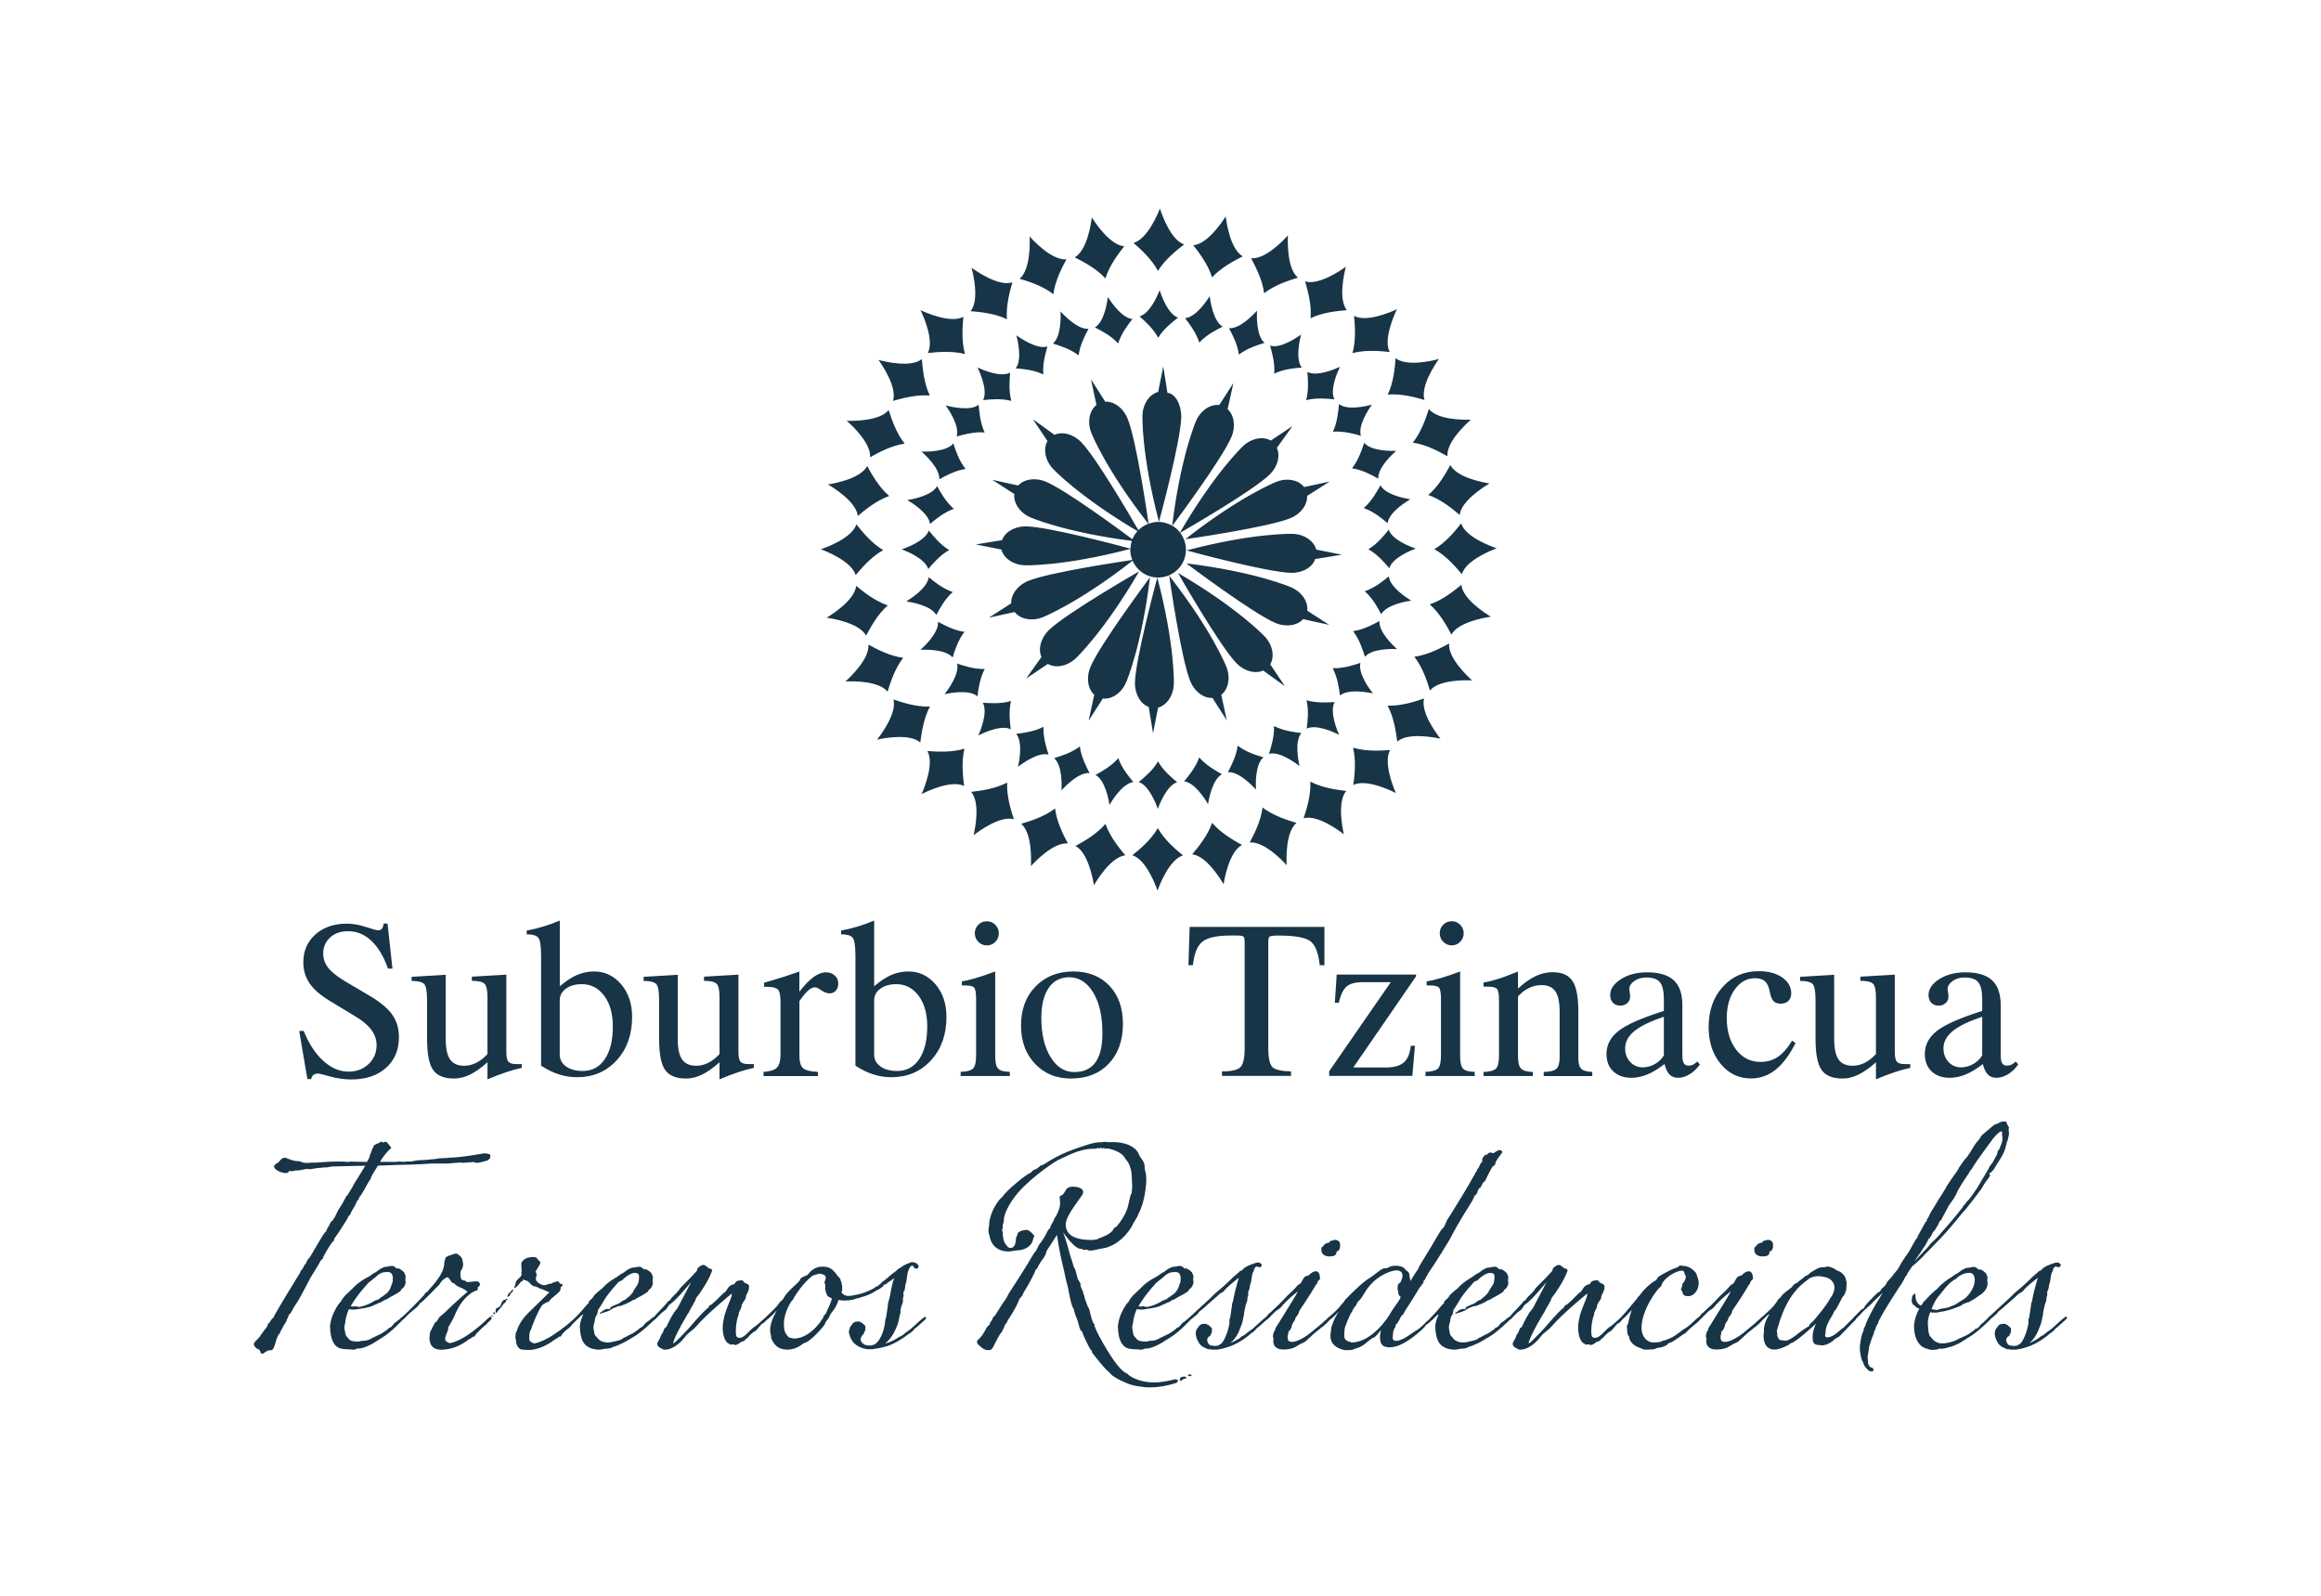 <?xml version="1.0" encoding="UTF-8"?> <!-- Generator: Adobe Illustrator 25.3.1, SVG Export Plug-In . SVG Version: 6.00 Build 0) --> <svg xmlns="http://www.w3.org/2000/svg" xmlns:xlink="http://www.w3.org/1999/xlink" version="1.1" id="Layer_1" x="0px" y="0px" viewBox="0 0 320 220" style="enable-background:new 0 0 320 220;" xml:space="preserve"> <style type="text/css"> .st0{fill:#183447;} </style> <g> <g id="Shape_623_8_"> <g> <path class="st0" d="M159.65,37.35c1-1.64,2.69-2.94,3.61-3.65c-1.85-0.63-3.07-4.1-3.34-4.96l0,0 c-0.33,0.85-1.75,4.23-3.64,4.75C157.15,34.26,158.75,35.65,159.65,37.35z M171.34,35.34c-1.7-0.97-2.24-4.6-2.35-5.51l0,0 c-0.48,0.77-2.51,3.82-4.47,3.98c0.71,0.92,2.03,2.59,2.59,4.43C168.41,36.82,170.31,35.87,171.34,35.34z M174.29,40.42 L174.29,40.42L174.29,40.42L174.29,40.42c1.52-1.18,3.55-1.8,4.66-2.14c-1.51-1.25-1.42-4.92-1.38-5.83l0,0 c-0.61,0.68-3.13,3.34-5.08,3.15C173.03,36.64,174.05,38.51,174.29,40.42L174.29,40.42z M180.69,43.87L180.69,43.87L180.69,43.87 L180.69,43.87L180.69,43.87c1.73-0.84,3.85-1.01,5-1.11c-1.21-1.54-0.36-5.11-0.13-5.99l0,0c-0.73,0.53-3.76,2.6-5.63,2.02 C180.26,39.91,180.86,41.96,180.69,43.87z M191.6,48.53c-0.9-1.74,0.61-5.09,1-5.9l0,0c-0.82,0.38-4.18,1.85-5.91,0.92 c0.1,1.16,0.3,3.28-0.22,5.13l0,0v0l0,0C188.34,48.18,190.45,48.41,191.6,48.53z M191.33,54.4L191.33,54.4L191.33,54.4 L191.33,54.4L191.33,54.4c1.91-0.17,3.96,0.42,5.07,0.74c-0.59-1.87,1.46-4.91,1.99-5.65l0,0c-0.88,0.24-4.44,1.1-5.98-0.11 C192.33,50.54,192.16,52.66,191.33,54.4z M194.79,61.02L194.79,61.02L194.79,61.02L194.79,61.02L194.79,61.02 c1.9,0.27,3.76,1.32,4.77,1.88c-0.15-1.96,2.55-4.44,3.23-5.04v0c-0.91,0.03-4.57,0.06-5.79-1.48 C196.64,57.49,196,59.52,194.79,61.02z M186.55,103.08L186.55,103.08L186.55,103.08L186.55,103.08c0.46,1.87,0.18,3.98,0.04,5.14 c1.75-0.87,5.06,0.71,5.87,1.12l0,0c-0.37-0.83-1.76-4.23-0.8-5.94C190.51,103.48,188.39,103.64,186.55,103.08z M180.66,107.76 L180.66,107.76L180.66,107.76L180.66,107.76L180.66,107.76c0.1,1.92-0.57,3.95-0.93,5.05c1.89-0.52,4.84,1.65,5.55,2.21l0,0 c-0.2-0.89-0.93-4.48,0.33-5.98C184.47,108.9,182.36,108.66,180.66,107.76z M174.07,111.33L174.07,111.33L174.07,111.33 L174.07,111.33c-0.23,1.91-1.23,3.79-1.77,4.82c1.95-0.19,4.49,2.46,5.1,3.13l0,0c-0.05-0.91-0.16-4.58,1.35-5.83 C177.63,113.1,175.59,112.5,174.07,111.33z M164.37,117.78c1.95,0.22,3.87,3.35,4.33,4.13l0,0c0.14-0.9,0.81-4.51,2.54-5.42 c-1.01-0.56-2.88-1.58-4.12-3.05v0C166.48,115.27,165.11,116.89,164.37,117.78z M159.63,114.17L159.63,114.17L159.63,114.17 L159.63,114.17c-0.96,1.67-2.61,3.01-3.51,3.74c1.87,0.58,3.17,4.02,3.47,4.87l0,0c0.31-0.86,1.64-4.28,3.51-4.85 C162.22,117.2,160.57,115.85,159.63,114.17z M199.96,64.11c-0.56,1.02-1.57,2.89-3.04,4.13l0,0l0,0v0l0,0 c1.82,0.63,3.44,2,4.33,2.75c0.22-1.95,3.34-3.88,4.12-4.34v0C204.47,66.51,200.87,65.85,199.96,64.11z M206.35,75.59 c-0.86-0.29-4.3-1.57-4.9-3.43c-0.72,0.91-2.04,2.58-3.7,3.55l0,0l0,0l0,0h0c1.68,0.93,3.05,2.56,3.8,3.45 C202.1,77.27,205.5,75.91,206.35,75.59L206.35,75.59z M205.55,85.02c-0.78-0.47-3.87-2.43-4.07-4.39 c-0.9,0.73-2.54,2.09-4.36,2.69l0,0v0v0l0,0c1.45,1.26,2.44,3.15,2.99,4.17C201.04,85.77,204.65,85.15,205.55,85.02L205.55,85.02 z M202.96,93.8L202.96,93.8c-0.68-0.61-3.34-3.12-3.17-5.08c-1.02,0.55-2.88,1.57-4.79,1.82l0,0v0v0l0,0 c1.19,1.51,1.81,3.55,2.15,4.66C198.39,93.69,202.05,93.76,202.96,93.8z M191.31,97.27L191.31,97.27L191.31,97.27L191.31,97.27z M198.6,101.84c-0.56-0.71-2.76-3.65-2.26-5.54c-1.1,0.37-3.11,1.06-5.03,0.98v0h0l0,0c0.91,1.7,1.18,3.81,1.33,4.96 C194.11,100.95,197.71,101.65,198.6,101.84L198.6,101.84z M152.41,38.38L152.41,38.38L152.41,38.38L152.41,38.38L152.41,38.38 c0.56-1.84,1.88-3.52,2.59-4.43c-1.95-0.15-3.98-3.21-4.47-3.98l0,0c-0.11,0.9-0.65,4.53-2.35,5.51 C149.21,36.01,151.11,36.96,152.41,38.38z M145.23,40.56L145.23,40.56L145.23,40.56L145.23,40.56L145.23,40.56 c0.24-1.91,1.25-3.79,1.8-4.81c-1.95,0.18-4.47-2.48-5.08-3.15l0,0c0.05,0.91,0.13,4.58-1.38,5.83 C141.68,38.76,143.72,39.37,145.23,40.56z M138.83,44.01L138.83,44.01L138.83,44.01L138.83,44.01L138.83,44.01 c-0.16-1.92,0.43-3.96,0.75-5.08c-1.87,0.59-4.89-1.48-5.63-2.02l0,0c0.24,0.88,1.09,4.45-0.13,5.99 C134.98,43,137.1,43.17,138.83,44.01z M127.92,48.67c1.15-0.12,3.27-0.35,5.12,0.14v0h0l0,0c-0.52-1.85-0.32-3.98-0.22-5.13 c-1.72,0.93-5.08-0.53-5.91-0.92l0,0C127.31,43.58,128.82,46.93,127.92,48.67z M123.12,55.27c1.11-0.31,3.16-0.91,5.07-0.74l0,0 l0,0l0,0l0,0c-0.83-1.74-0.99-3.86-1.09-5.02c-1.54,1.21-5.1,0.35-5.98,0.11v0C121.65,50.36,123.71,53.4,123.12,55.27z M119.96,63.04c1.01-0.56,2.87-1.61,4.77-1.88l0,0l0,0h0l0,0c-1.21-1.5-1.85-3.53-2.21-4.63c-1.22,1.53-4.89,1.51-5.79,1.48v0 C117.41,58.6,120.11,61.08,119.96,63.04z M132.97,103.22L132.97,103.22L132.97,103.22L132.97,103.22 c-1.84,0.56-3.96,0.4-5.11,0.32c0.96,1.71-0.43,5.1-0.8,5.94l0,0c0.81-0.41,4.12-1.99,5.87-1.12 C132.78,107.2,132.51,105.09,132.97,103.22z M138.86,107.89L138.86,107.89L138.86,107.89L138.86,107.89 c-1.7,0.9-3.81,1.14-4.96,1.28c1.27,1.5,0.54,5.09,0.33,5.98l0,0c0.72-0.56,3.67-2.73,5.55-2.21 C139.43,111.84,138.76,109.82,138.86,107.89z M142.13,119.41c0.61-0.67,3.15-3.32,5.1-3.13c-0.54-1.03-1.54-2.91-1.77-4.82l0,0 l0,0v0c-1.52,1.18-3.56,1.78-4.67,2.11C142.29,114.83,142.18,118.5,142.13,119.41L142.13,119.41z M152.41,113.58L152.41,113.58 L152.41,113.58L152.41,113.58c-1.24,1.47-3.11,2.49-4.13,3.05c1.73,0.91,2.4,4.52,2.54,5.42l0,0c0.46-0.79,2.38-3.91,4.33-4.13 C154.41,117.03,153.04,115.4,152.41,113.58L152.41,113.58z M118.27,71.13c0.89-0.74,2.51-2.12,4.33-2.75l0,0v0v0l0,0 c-1.47-1.25-2.48-3.12-3.04-4.13c-0.91,1.74-4.51,2.4-5.41,2.54v0C114.94,67.25,118.05,69.18,118.27,71.13z M117.97,79.29 c0.75-0.88,2.11-2.52,3.8-3.45h0l0,0l0,0h0c-1.66-0.98-2.98-2.65-3.7-3.55c-0.6,1.87-4.04,3.14-4.9,3.43v0 C114.02,76.04,117.42,77.41,117.97,79.29z M119.41,87.63c0.55-1.02,1.54-2.91,2.99-4.17l0,0v0v0l0,0 c-1.82-0.61-3.47-1.96-4.36-2.69c-0.2,1.95-3.29,3.92-4.07,4.39v0C114.87,85.28,118.48,85.91,119.41,87.63z M124.53,90.68 L124.53,90.68L124.53,90.68L124.53,90.68z M122.37,95.35c0.35-1.11,0.97-3.15,2.15-4.66l0,0l0,0v0 c-1.91-0.25-3.77-1.27-4.79-1.82c0.17,1.95-2.49,4.47-3.17,5.08l0,0C117.47,93.9,121.13,93.83,122.37,95.35z M128.21,97.41 c-1.92,0.08-3.93-0.61-5.03-0.98c0.5,1.9-1.7,4.83-2.26,5.54l0,0c0.89-0.2,4.48-0.89,5.96,0.39 C127.04,101.22,127.3,99.11,128.21,97.41L128.21,97.41L128.21,97.41L128.21,97.41L128.21,97.41z M157.11,43.62 c0.66,0.58,1.88,1.64,2.57,2.94v0l0,0v0c0.76-1.25,2.05-2.23,2.74-2.77c-1.41-0.48-2.33-3.12-2.54-3.77h0 C159.63,40.65,158.55,43.23,157.11,43.62z M165.35,47.24L165.35,47.24L165.35,47.24L165.35,47.24z M168.57,45.03 c-1.29-0.74-1.7-3.5-1.79-4.19l0,0c-0.37,0.59-1.91,2.91-3.4,3.02c0.54,0.7,1.54,1.97,1.97,3.37 C166.33,46.15,167.78,45.43,168.57,45.03z M170.81,48.89L170.81,48.89L170.81,48.89c1.15-0.9,2.7-1.37,3.54-1.62 c-1.15-0.95-1.08-3.74-1.05-4.43l0,0c-0.46,0.51-2.38,2.54-3.86,2.4C169.85,46.01,170.62,47.44,170.81,48.89L170.81,48.89 L170.81,48.89z M175.11,47.65c0.24,0.85,0.69,2.4,0.57,3.86l0,0v0l0,0c1.32-0.64,2.93-0.77,3.8-0.84 c-0.92-1.17-0.27-3.89-0.1-4.55l0,0C178.83,46.53,176.53,48.1,175.11,47.65z M180.08,55.17L180.08,55.17L180.08,55.17 c1.41-0.38,3.02-0.2,3.9-0.11c-0.69-1.32,0.46-3.87,0.76-4.49l0,0c-0.62,0.29-3.18,1.41-4.49,0.7 C180.32,52.15,180.47,53.76,180.08,55.17L180.08,55.17z M183.77,59.52L183.77,59.52L183.77,59.52L183.77,59.52 c1.46-0.13,3.01,0.32,3.86,0.56c-0.45-1.42,1.11-3.73,1.52-4.29v0c-0.67,0.18-3.37,0.84-4.54-0.08 C184.52,56.58,184.4,58.2,183.77,59.52z M186.4,64.56c1.45,0.21,2.86,1,3.63,1.43c-0.11-1.49,1.94-3.38,2.46-3.83v0 c-0.69,0.02-3.48,0.04-4.4-1.12C187.81,61.87,187.32,63.41,186.4,64.56L186.4,64.56L186.4,64.56L186.4,64.56L186.4,64.56z M180.13,96.54L180.13,96.54L180.13,96.54L180.13,96.54L180.13,96.54c0.35,1.42,0.14,3.03,0.03,3.91 c1.33-0.66,3.85,0.54,4.46,0.85l0,0c-0.28-0.63-1.34-3.21-0.61-4.51C183.14,96.84,181.53,96.96,180.13,96.54z M175.65,100.09 L175.65,100.09L175.65,100.09L175.65,100.09c0.07,1.46-0.43,3-0.7,3.84c1.44-0.4,3.68,1.26,4.22,1.68l0,0 c-0.16-0.67-0.71-3.41,0.25-4.55C178.55,100.96,176.95,100.77,175.65,100.09z M173.16,108.85L173.16,108.85 c-0.04-0.69-0.12-3.48,1.03-4.44c-0.84-0.25-2.39-0.71-3.55-1.61l0,0v0v0v0c-0.18,1.45-0.94,2.88-1.35,3.66 C170.77,106.32,172.7,108.34,173.16,108.85z M166.55,110.86L166.55,110.86c0.11-0.68,0.61-3.43,1.93-4.12 c-0.77-0.43-2.19-1.2-3.14-2.32c-0.48,1.38-1.52,2.62-2.09,3.3C164.74,107.88,166.21,110.26,166.55,110.86z M165.35,104.42 L165.35,104.42L165.35,104.42L165.35,104.42z M159.63,111.52L159.63,111.52c0.23-0.65,1.25-3.25,2.67-3.68 c-0.68-0.56-1.93-1.59-2.64-2.87v0l0,0v0c-0.73,1.27-1.99,2.29-2.67,2.85C158.41,108.26,159.41,110.87,159.63,111.52z M190.33,66.9c-0.43,0.77-1.2,2.2-2.31,3.14h0v0v0l0,0c1.38,0.48,2.62,1.52,3.29,2.09c0.17-1.48,2.54-2.95,3.13-3.3v0 C193.76,68.73,191.02,68.23,190.33,66.9z M195.19,75.63c-0.65-0.22-3.27-1.19-3.72-2.61c-0.55,0.69-1.55,1.96-2.81,2.7v0v0 c1.28,0.71,2.32,1.95,2.89,2.62C191.95,76.91,194.54,75.87,195.19,75.63L195.19,75.63z M194.57,82.8 c-0.59-0.35-2.94-1.85-3.09-3.34c-0.68,0.56-1.93,1.59-3.32,2.05l0,0l0,0l0,0l0,0c1.1,0.96,1.86,2.39,2.27,3.17 C191.15,83.37,193.89,82.9,194.57,82.8L194.57,82.8z M192.6,89.48L192.6,89.48c-0.51-0.46-2.54-2.37-2.41-3.86 c-0.78,0.42-2.19,1.2-3.64,1.39l0,0l0,0c0.9,1.15,1.37,2.7,1.64,3.54C189.13,89.4,191.92,89.45,192.6,89.48z M183.75,92.12 L183.75,92.12L183.75,92.12L183.75,92.12z M189.29,95.6L189.29,95.6c-0.43-0.54-2.1-2.77-1.72-4.22 c-0.83,0.28-2.36,0.8-3.83,0.74v0l0,0l0,0c0.69,1.29,0.89,2.9,1.01,3.77C185.88,94.92,188.62,95.45,189.29,95.6z M152.74,40.95 L152.74,40.95c-0.08,0.69-0.49,3.45-1.79,4.19c0.79,0.4,2.23,1.12,3.21,2.21v0l0,0l0,0c0.43-1.4,1.43-2.67,1.97-3.37 C154.65,43.86,153.11,41.53,152.74,40.95z M148.71,48.99L148.71,48.99L148.71,48.99L148.71,48.99L148.71,48.99 c0.18-1.45,0.95-2.88,1.37-3.66c-1.48,0.14-3.4-1.88-3.86-2.4l0,0c0.03,0.69,0.1,3.48-1.05,4.43 C146.01,47.63,147.56,48.09,148.71,48.99z M143.84,51.62L143.84,51.62L143.84,51.62L143.84,51.62L143.84,51.62 c-0.13-1.46,0.33-3.01,0.57-3.86c-1.42,0.45-3.72-1.13-4.28-1.53l0,0c0.18,0.67,0.83,3.38-0.1,4.55 C140.92,50.85,142.53,50.98,143.84,51.62z M139.44,55.27L139.44,55.27L139.44,55.27L139.44,55.27c-0.4-1.41-0.24-3.02-0.17-3.9 c-1.31,0.71-3.87-0.41-4.49-0.7v0c0.3,0.62,1.45,3.17,0.76,4.49C136.42,55.07,138.03,54.89,139.44,55.27z M130.38,55.89 c0.4,0.56,1.97,2.87,1.52,4.29c0.85-0.24,2.4-0.69,3.86-0.56l0,0v0v0c-0.63-1.32-0.76-2.94-0.83-3.82 C133.75,56.73,131.05,56.07,130.38,55.89L130.38,55.89z M131.44,61.13c-0.93,1.17-3.71,1.15-4.4,1.12v0 c0.52,0.45,2.57,2.34,2.46,3.83c0.77-0.43,2.18-1.22,3.63-1.43l0,0l0,0C132.2,63.52,131.71,61.97,131.44,61.13z M139.39,96.64 c-1.4,0.43-3.01,0.3-3.89,0.24c0.73,1.3-0.33,3.88-0.61,4.51l0,0c0.61-0.31,3.13-1.52,4.46-0.85 C139.25,99.67,139.04,98.06,139.39,96.64L139.39,96.64L139.39,96.64L139.39,96.64L139.39,96.64z M144.57,104.04 c-0.27-0.84-0.78-2.38-0.7-3.84v0v0v0l0,0c-1.29,0.68-2.9,0.87-3.77,0.97c0.96,1.14,0.41,3.87,0.25,4.55l0,0 C140.89,105.29,143.14,103.64,144.57,104.04z M148.88,102.91L148.88,102.91L148.88,102.91L148.88,102.91 c-1.16,0.89-2.71,1.35-3.55,1.61c1.14,0.96,1.06,3.75,1.02,4.44l0,0c0.46-0.51,2.39-2.53,3.87-2.38 C149.82,105.79,149.06,104.36,148.88,102.91z M151.04,106.84c1.32,0.69,1.82,3.44,1.93,4.12l0,0c0.35-0.6,1.81-2.97,3.29-3.14 c-0.56-0.68-1.61-1.91-2.08-3.3v0l0,0v0C153.23,105.64,151.81,106.41,151.04,106.84z M131.51,70.15L131.51,70.15L131.51,70.15 c-1.12-0.95-1.89-2.37-2.31-3.14c-0.69,1.32-3.43,1.83-4.11,1.93v0c0.6,0.35,2.97,1.81,3.13,3.3 C128.89,71.67,130.13,70.63,131.51,70.15L131.51,70.15z M124.33,75.74c0.65,0.24,3.23,1.28,3.65,2.71 c0.57-0.67,1.61-1.92,2.89-2.62h0l0,0l0,0h0c-1.26-0.74-2.26-2.01-2.81-2.7C127.6,74.54,124.99,75.51,124.33,75.74L124.33,75.74z M131.36,81.62c-1.39-0.46-2.63-1.49-3.32-2.05c-0.15,1.48-2.5,2.98-3.09,3.34v0c0.68,0.1,3.43,0.57,4.14,1.88 C129.5,84.01,130.25,82.58,131.36,81.62L131.36,81.62L131.36,81.62L131.36,81.62L131.36,81.62z M132.97,87.11L132.97,87.11 L132.97,87.11c-1.45-0.19-2.87-0.97-3.64-1.39c0.13,1.49-1.9,3.4-2.41,3.86l0,0c0.69-0.03,3.47-0.09,4.42,1.07 C131.59,89.81,132.07,88.26,132.97,87.11z M135.77,92.22L135.77,92.22L135.77,92.22L135.77,92.22z M131.95,91.48 c0.38,1.44-1.29,3.67-1.72,4.22l0,0c0.67-0.15,3.41-0.68,4.53,0.3c0.11-0.87,0.31-2.48,1.01-3.77l0,0l0,0v0 C134.31,92.28,132.78,91.76,131.95,91.48z M162.86,57.49c0.03-1.62-0.79-3.3-1.97-3.33l0.07,0l-0.58-3.65l-0.7,3.52 c-1.2,0.32-2.12,1.64-2.17,3.26c0,0-0.18,5.3,2.28,14.65C159.78,71.94,162.8,60.86,162.86,57.49z M158.45,97.48l-0.07,0 l0.59,3.61l0.7-3.54c1.2-0.32,2.12-1.65,2.17-3.27c0,0,0.18-5.31-2.28-14.65c0,0-3.02,11.12-3.08,14.49 C156.45,95.72,157.28,97.13,158.45,97.48z M184.99,76.47l-3.52-0.7c-0.32-1.2-1.64-2.13-3.26-2.17c0,0-5.29-0.18-14.62,2.28 c0,0,11.06,3.03,14.43,3.09c1.61,0.03,2.99-0.8,3.33-1.97l0,0.07L184.99,76.47z M174.36,87.74c0,0-3.62-3.88-11.95-8.75 c0,0,5.71,10.01,8.05,12.43c1.12,1.16,2.66,1.53,3.77,0.99l-0.05,0.05l2.96,2.13l-2.01-3C175.76,90.52,175.48,88.92,174.36,87.74 z M141.47,93.55l3.01-2.02c1.07,0.63,2.67,0.33,3.85-0.78c0,0,3.87-3.63,8.73-11.98c0,0-10.01,5.74-12.43,8.08 c-1.16,1.12-1.55,2.69-1.01,3.8l-0.05-0.05L141.47,93.55z M169.14,99.32l-0.76-3.53c0.98-0.77,1.3-2.36,0.7-3.87 c0,0-1.93-4.94-7.88-12.55c0,0,1.62,11.41,2.9,14.53c0.61,1.5,1.91,2.41,3.14,2.32l-0.06,0.02L169.14,99.32z M143.77,85.09 c0,0,4.87-1.92,12.38-7.79c0.59,1.36,1.94,2.32,3.52,2.32c2.12,0,3.84-1.72,3.84-3.84c0-0.88-0.31-1.68-0.8-2.33 c0.74-0.42,10-5.76,12.32-8.01c1.16-1.12,1.52-2.66,0.98-3.77l0.05,0.05l2.14-2.98l-2.99,2c-1.07-0.63-2.66-0.34-3.84,0.77 c0,0-3.85,3.6-8.68,11.9c-0.29-0.37-0.65-0.69-1.06-0.93c0.37-0.5,6.9-9.25,8.16-12.27c0.62-1.49,0.34-3.05-0.59-3.85l0.06,0.03 l0.79-3.58l-1.95,3.03c-1.23-0.15-2.58,0.74-3.22,2.24c0,0-2.11,4.84-3.27,14.4c-0.57-0.33-1.22-0.53-1.92-0.53 c-0.47,0-0.91,0.1-1.33,0.25c-0.08-0.54-1.65-11.45-2.9-14.49c-0.61-1.5-1.92-2.43-3.15-2.33l0.06-0.02l-1.96-3.07l0.76,3.54 c-0.98,0.77-1.3,2.36-0.7,3.87c0,0,1.93,4.93,7.85,12.51c-0.52,0.2-0.98,0.49-1.37,0.88c-0.99-1.72-5.77-9.94-7.86-12.11 c-1.12-1.16-2.68-1.55-3.78-1l0.05-0.05l-2.95-2.13l2.01,3.01c-0.62,1.07-0.34,2.67,0.78,3.85c0,0,3.53,3.78,11.63,8.56 c-0.3,0.33-0.54,0.7-0.71,1.12c-1.79-1.33-9.2-6.79-11.92-7.93c-1.49-0.62-3.07-0.36-3.87,0.58l0.03-0.06l-3.55-0.78l3.04,1.96 c-0.15,1.23,0.75,2.59,2.24,3.23c0,0,4.71,2.05,13.96,3.23c-0.11,0.34-0.18,0.69-0.2,1.07c-0.91-0.25-11.15-3.01-14.36-3.07 c-1.61-0.03-3.01,0.8-3.35,1.97l0-0.07l-3.61,0.59l3.53,0.7c0.32,1.2,1.64,2.13,3.26,2.17c0,0,5.26,0.18,14.52-2.26 c0,0.03-0.01,0.06-0.01,0.09c0,0.51,0.1,0.99,0.28,1.44c-1.41,0.21-11.46,1.7-14.35,2.89c-1.49,0.61-2.43,1.93-2.34,3.16 l-0.02-0.06l-3.05,1.96l3.54-0.77C140.67,85.37,142.26,85.69,143.77,85.09z M175.94,66.44c0,0-4.93,1.94-12.52,7.9 c0,0,11.37-1.62,14.49-2.9c1.49-0.61,2.39-1.91,2.3-3.14l0.02,0.06l3.09-1.97l-3.52,0.76C179.03,66.16,177.45,65.83,175.94,66.44 z M183.26,86.15l-3.03-1.96c0.15-1.23-0.74-2.59-2.24-3.23c0,0-4.85-2.13-14.43-3.29c0,0,9.2,6.92,12.3,8.22 c1.49,0.62,3.05,0.35,3.86-0.59l-0.03,0.06L183.26,86.15z M150.34,91.95c-0.62,1.49-0.36,3.08,0.58,3.89l-0.06-0.03l-0.77,3.54 l1.96-3.05c1.23,0.15,2.58-0.75,3.22-2.25c0,0,2.12-4.87,3.28-14.46C158.56,79.59,151.64,88.84,150.34,91.95z M51.06,137.34 l-3.56-2.1c-1.07-0.65-1.83-1.26-2.27-1.84c-0.44-0.58-0.67-1.22-0.67-1.93c0-0.91,0.32-1.65,0.96-2.23s1.47-0.86,2.48-0.86 c1.2,0,2.26,0.44,3.2,1.32c0.94,0.88,1.7,2.16,2.29,3.84h0.62l-0.68-6.21H52.9c-0.04,0.31-0.12,0.54-0.25,0.7 c-0.13,0.15-0.31,0.23-0.53,0.23c-0.17,0-0.73-0.15-1.66-0.46c-0.93-0.31-1.81-0.46-2.64-0.46c-1.78,0-3.23,0.5-4.34,1.49 c-1.11,0.99-1.66,2.27-1.66,3.84c0,1.11,0.3,2.1,0.9,2.95c0.6,0.86,1.59,1.69,2.97,2.5l3.2,1.94c1.03,0.6,1.79,1.23,2.29,1.89 c0.49,0.66,0.74,1.38,0.74,2.14c0,1.04-0.37,1.91-1.11,2.61c-0.74,0.7-1.65,1.04-2.74,1.04c-1.23,0-2.4-0.49-3.49-1.48 c-1.09-0.99-1.99-2.36-2.71-4.13h-0.62l1.13,6.63h0.52c0.05-0.25,0.15-0.44,0.32-0.57c0.16-0.13,0.39-0.19,0.67-0.19 c0.1,0,0.64,0.14,1.63,0.41c0.99,0.27,1.96,0.41,2.89,0.41c2.01,0,3.61-0.53,4.8-1.59c1.19-1.06,1.79-2.47,1.79-4.24 c0-1.18-0.29-2.19-0.88-3.05C53.54,139.09,52.52,138.22,51.06,137.34z M71.2,146.7c-0.55,0-0.92-0.11-1.11-0.33 c-0.19-0.22-0.28-0.67-0.28-1.36v-10.64l-4.75,0.28v0.57c0.86,0,1.43,0.13,1.72,0.38c0.28,0.25,0.43,0.87,0.43,1.87v7.85 c-0.49,0.53-1.01,0.93-1.54,1.2c-0.54,0.27-1.09,0.41-1.67,0.41c-0.9,0-1.55-0.29-1.95-0.87c-0.4-0.58-0.6-1.53-0.6-2.84v-8.83 l-4.7,0.28v0.57h0.12c0.79,0,1.32,0.14,1.6,0.41c0.27,0.28,0.41,1.01,0.41,2.2v5.32c0,2.12,0.28,3.57,0.84,4.35 c0.56,0.78,1.52,1.17,2.89,1.17c0.72,0,1.45-0.18,2.19-0.54c0.74-0.36,1.54-0.92,2.41-1.7v2.35c0.97-0.41,1.85-0.74,2.63-1 c0.78-0.26,1.48-0.45,2.1-0.58v-0.52c-0.09,0-0.18,0-0.29,0.01C71.55,146.69,71.4,146.7,71.2,146.7z M81.9,133.93 c-0.82,0-1.59,0.16-2.32,0.47c-0.73,0.31-1.53,0.84-2.4,1.57v-9.06c-0.77,0.33-1.54,0.61-2.32,0.84 c-0.77,0.23-1.52,0.41-2.24,0.54v0.52c0.8,0,1.33,0.15,1.59,0.46c0.26,0.3,0.39,1.13,0.39,2.49v15.16 c0.83,0.54,1.65,0.94,2.46,1.2c0.81,0.26,1.64,0.39,2.49,0.39c2.23,0,4.05-0.78,5.47-2.33c1.42-1.55,2.13-3.55,2.13-5.98 c0-1.81-0.5-3.3-1.5-4.49C84.64,134.53,83.39,133.93,81.9,133.93z M83.39,146.01c-0.74,1.09-1.75,1.64-3.03,1.64 c-0.96,0-1.73-0.21-2.31-0.62c-0.58-0.41-0.88-0.96-0.88-1.65v-7.45c0-0.68,0.29-1.22,0.86-1.63c0.57-0.41,1.3-0.62,2.19-0.62 c1.25,0,2.28,0.53,3.08,1.6c0.8,1.07,1.19,2.47,1.19,4.21C84.5,143.42,84.13,144.92,83.39,146.01z M103.2,146.7 c-0.55,0-0.92-0.11-1.11-0.33c-0.19-0.22-0.28-0.67-0.28-1.36v-10.64l-4.75,0.28v0.57c0.86,0,1.43,0.13,1.71,0.38 c0.29,0.25,0.43,0.87,0.43,1.87v7.85c-0.49,0.53-1.01,0.93-1.54,1.2c-0.54,0.27-1.09,0.41-1.67,0.41c-0.9,0-1.55-0.29-1.95-0.87 c-0.4-0.58-0.6-1.53-0.6-2.84v-8.83l-4.7,0.28v0.57h0.12c0.79,0,1.32,0.14,1.6,0.41c0.28,0.28,0.41,1.01,0.41,2.2v5.32 c0,2.12,0.28,3.57,0.84,4.35c0.56,0.78,1.52,1.17,2.89,1.17c0.72,0,1.45-0.18,2.19-0.54c0.74-0.36,1.54-0.92,2.41-1.7v2.35 c0.97-0.41,1.85-0.74,2.63-1c0.78-0.26,1.48-0.45,2.1-0.58v-0.52c-0.09,0-0.18,0-0.29,0.01 C103.54,146.69,103.39,146.7,103.2,146.7z M113.86,134.05c-0.54,0-1.11,0.22-1.71,0.66c-0.6,0.44-1.24,1.11-1.94,2.01v-2.78 c-0.58,0.21-1.26,0.44-2.03,0.69c-0.78,0.25-1.72,0.53-2.83,0.85v0.57h0.48c0.71,0,1.19,0.13,1.43,0.38 c0.24,0.25,0.35,0.81,0.35,1.67v7.22c0,0.9-0.16,1.52-0.49,1.86c-0.33,0.34-0.95,0.54-1.85,0.6v0.57h7.5v-0.57 c-1.02-0.05-1.7-0.22-2.04-0.51c-0.34-0.29-0.51-0.85-0.51-1.68v-7.58c0.47-0.68,0.88-1.16,1.21-1.46 c0.33-0.29,0.65-0.44,0.96-0.44c0.15,0,0.44,0.14,0.85,0.42c0.41,0.28,0.79,0.42,1.14,0.42c0.36,0,0.64-0.13,0.86-0.38 c0.22-0.25,0.33-0.58,0.33-1c0-0.43-0.16-0.8-0.48-1.08C114.76,134.19,114.36,134.05,113.86,134.05z M125.24,133.93 c-0.82,0-1.59,0.16-2.32,0.47c-0.73,0.31-1.53,0.84-2.4,1.57v-9.06c-0.77,0.33-1.54,0.61-2.32,0.84 c-0.77,0.23-1.52,0.41-2.24,0.54v0.52c0.8,0,1.33,0.15,1.59,0.46c0.26,0.3,0.39,1.13,0.39,2.49v15.16 c0.83,0.54,1.65,0.94,2.46,1.2c0.81,0.26,1.64,0.39,2.49,0.39c2.23,0,4.05-0.78,5.47-2.33c1.42-1.55,2.13-3.55,2.13-5.98 c0-1.81-0.5-3.3-1.5-4.49C127.98,134.53,126.73,133.93,125.24,133.93z M126.74,146.01c-0.74,1.09-1.75,1.64-3.03,1.64 c-0.96,0-1.73-0.21-2.31-0.62c-0.58-0.41-0.88-0.96-0.88-1.65v-7.45c0-0.68,0.29-1.22,0.86-1.63c0.57-0.41,1.3-0.62,2.19-0.62 c1.25,0,2.28,0.53,3.08,1.6c0.8,1.07,1.19,2.47,1.19,4.21C127.84,143.42,127.47,144.92,126.74,146.01z M137.21,145.58v-11.65 c-0.97,0.37-1.85,0.67-2.63,0.9c-0.78,0.23-1.43,0.39-1.97,0.46v0.57h0.48c0.61,0,1.01,0.09,1.2,0.28 c0.19,0.19,0.29,0.74,0.29,1.65v7.66c0,0.97-0.14,1.59-0.42,1.86c-0.28,0.28-0.85,0.43-1.71,0.46l-0.01,0.57h6.79v-0.57 c-0.79-0.01-1.32-0.15-1.6-0.43C137.34,147.05,137.21,146.47,137.21,145.58z M136.06,130.34c0.46,0,0.85-0.16,1.17-0.49 c0.32-0.32,0.48-0.72,0.48-1.18c0-0.45-0.16-0.84-0.48-1.17c-0.32-0.32-0.71-0.49-1.17-0.49c-0.47,0-0.86,0.16-1.18,0.48 c-0.32,0.32-0.48,0.71-0.48,1.17c0,0.46,0.16,0.86,0.48,1.18C135.2,130.17,135.59,130.34,136.06,130.34z M147.99,133.93 c-2.14,0-3.88,0.69-5.22,2.07c-1.34,1.38-2,3.18-2,5.38c0,2.16,0.64,3.91,1.92,5.27c1.28,1.36,2.93,2.04,4.96,2.04 c2.18,0,3.92-0.68,5.22-2.05c1.3-1.37,1.95-3.2,1.95-5.5c0-2.18-0.62-3.93-1.86-5.24C151.7,134.59,150.05,133.93,147.99,133.93z M151.03,146.46c-0.64,0.89-1.62,1.34-2.93,1.34c-1.33,0-2.42-0.69-3.26-2.07c-0.84-1.38-1.27-3.17-1.27-5.39 c0-1.78,0.34-3.16,1.01-4.14c0.68-0.98,1.62-1.47,2.84-1.47c1.35,0,2.45,0.7,3.3,2.1c0.85,1.4,1.27,3.25,1.27,5.55 C152,144.21,151.68,145.56,151.03,146.46z M163.85,133.06h0.62c0.17-1.6,0.61-2.68,1.31-3.24c0.7-0.57,2.04-0.85,4.03-0.85h0.51 c0.6,0,0.96,0.04,1.09,0.13c0.13,0.09,0.19,0.35,0.19,0.78v14.68c0,1.32-0.19,2.18-0.59,2.57c-0.39,0.39-1.23,0.58-2.53,0.58 v0.62H178l-0.01-0.62c-1.26-0.03-2.1-0.21-2.51-0.55c-0.41-0.34-0.62-1.24-0.62-2.71v-14.56c0-0.41,0.06-0.66,0.18-0.76 c0.12-0.1,0.52-0.15,1.21-0.15c2.34,0,3.83,0.28,4.48,0.83c0.65,0.56,1.06,1.64,1.22,3.26h0.65v-5.28h-18.58L163.85,133.06z M184.04,138.24h0.54c0.25-1.08,0.61-1.83,1.07-2.23c0.46-0.4,1.19-0.6,2.19-0.6h3.91l-8.49,12.27v0.65h11.46l0.36-4.16h-0.56 c-0.13,1.09-0.46,1.87-0.99,2.32c-0.53,0.45-1.35,0.68-2.48,0.68h-4.47l8.65-12.56v-0.25h-10.94L184.04,138.24z M201.31,145.58 v-11.65c-0.97,0.37-1.85,0.67-2.63,0.9c-0.78,0.23-1.44,0.39-1.98,0.46v0.57h0.48c0.61,0,1,0.09,1.2,0.28 c0.19,0.19,0.29,0.74,0.29,1.65v7.66c0,0.97-0.14,1.59-0.42,1.86c-0.28,0.28-0.85,0.43-1.71,0.46l-0.01,0.57h6.79v-0.57 c-0.79-0.01-1.32-0.15-1.6-0.43C201.45,147.05,201.31,146.47,201.31,145.58z M198.98,127.49c-0.32,0.32-0.48,0.71-0.48,1.17 c0,0.46,0.16,0.86,0.48,1.18c0.32,0.32,0.71,0.49,1.17,0.49c0.46,0,0.85-0.16,1.17-0.49c0.32-0.32,0.48-0.72,0.48-1.18 c0-0.45-0.16-0.84-0.48-1.17c-0.32-0.32-0.71-0.49-1.17-0.49C199.69,127.01,199.3,127.17,198.98,127.49z M217.61,145.93v-6.38 c0-2.07-0.27-3.51-0.81-4.31c-0.54-0.81-1.46-1.21-2.75-1.21c-0.78,0-1.56,0.18-2.33,0.54c-0.77,0.36-1.58,0.94-2.43,1.72v-2.35 c-1.2,0.48-2.15,0.84-2.87,1.06c-0.71,0.22-1.34,0.37-1.88,0.45v0.57h0.56c0.65,0,1.07,0.1,1.27,0.29c0.2,0.19,0.3,0.74,0.3,1.64 v7.51c0,0.97-0.14,1.59-0.42,1.86c-0.28,0.28-0.85,0.43-1.71,0.47v0.55h6.79v-0.55c-0.81-0.03-1.35-0.19-1.63-0.48 c-0.28-0.29-0.41-0.87-0.41-1.73v-8.21c0.47-0.52,0.98-0.91,1.53-1.17c0.55-0.26,1.11-0.39,1.7-0.39c0.89,0,1.53,0.29,1.92,0.86 c0.4,0.57,0.59,1.52,0.59,2.86v6.24c0,0.78-0.15,1.31-0.45,1.58c-0.3,0.27-0.88,0.42-1.74,0.43l-0.01,0.57h6.7v-0.57 c-0.73-0.02-1.24-0.16-1.51-0.42C217.75,147.09,217.61,146.61,217.61,145.93z M233.41,146.79c-0.17,0.08-0.38,0.12-0.61,0.12 c-0.3,0-0.52-0.11-0.65-0.33c-0.13-0.22-0.2-0.59-0.2-1.1v-6.89c0-1.56-0.39-2.7-1.18-3.44c-0.79-0.73-2.01-1.1-3.68-1.1 c-1.42,0-2.62,0.31-3.61,0.94c-0.99,0.63-1.48,1.36-1.48,2.2c0,0.44,0.13,0.8,0.38,1.06c0.26,0.26,0.59,0.39,1.01,0.39 c0.4,0,0.72-0.12,0.98-0.36c0.26-0.24,0.38-0.55,0.38-0.91c0-0.16-0.02-0.36-0.06-0.58c-0.04-0.22-0.06-0.35-0.06-0.39 c0-0.44,0.23-0.83,0.68-1.15c0.45-0.32,1.01-0.49,1.66-0.49c0.9,0,1.53,0.22,1.89,0.66c0.36,0.44,0.54,1.22,0.54,2.34v1.61 c-3.05,0.97-5.13,1.88-6.24,2.75c-1.11,0.87-1.67,1.93-1.67,3.18c0,1.01,0.31,1.81,0.93,2.4c0.62,0.59,1.46,0.89,2.51,0.89 c0.7,0,1.43-0.15,2.19-0.46c0.75-0.31,1.54-0.79,2.37-1.44c0.16,0.67,0.4,1.15,0.69,1.45c0.3,0.3,0.69,0.45,1.17,0.45 c0.53,0,1.06-0.16,1.59-0.48c0.53-0.32,1.01-0.77,1.43-1.36l-0.36-0.41C233.79,146.56,233.58,146.71,233.41,146.79z M229.4,145.51c-0.3,0.49-0.72,0.89-1.25,1.19c-0.54,0.3-1.09,0.45-1.66,0.45c-0.69,0-1.27-0.25-1.74-0.75 c-0.46-0.5-0.69-1.12-0.69-1.86c0-0.9,0.42-1.69,1.26-2.38c0.84-0.69,2.2-1.35,4.08-1.99V145.51z M245.08,145.73 c-0.68,0.45-1.47,0.67-2.37,0.67c-1.36,0-2.47-0.56-3.34-1.68c-0.86-1.12-1.3-2.57-1.3-4.36c0-1.61,0.37-2.93,1.11-3.96 c0.74-1.02,1.67-1.54,2.78-1.54c0.61,0,1.07,0.14,1.38,0.42c0.31,0.28,0.53,0.76,0.66,1.45c0.12,0.63,0.3,1.06,0.52,1.29 c0.22,0.23,0.55,0.35,0.98,0.35c0.45,0,0.81-0.13,1.07-0.38c0.26-0.26,0.39-0.6,0.39-1.04c0-0.89-0.42-1.62-1.25-2.2 c-0.83-0.57-1.91-0.86-3.22-0.86c-2.02,0-3.67,0.72-4.97,2.16c-1.3,1.44-1.95,3.29-1.95,5.55c0,2.04,0.55,3.73,1.66,5.07 c1.11,1.34,2.5,2.01,4.18,2.01c1.25,0,2.38-0.4,3.39-1.2c1-0.8,1.92-2.02,2.75-3.68l-0.48-0.33 C246.44,144.53,245.76,145.28,245.08,145.73z M262.63,146.7c-0.55,0-0.92-0.11-1.11-0.33c-0.19-0.22-0.28-0.67-0.28-1.36v-10.64 l-4.75,0.28v0.57c0.86,0,1.43,0.13,1.72,0.38c0.28,0.25,0.43,0.87,0.43,1.87v7.85c-0.49,0.53-1.01,0.93-1.54,1.2 c-0.54,0.27-1.09,0.41-1.67,0.41c-0.9,0-1.55-0.29-1.95-0.87c-0.4-0.58-0.6-1.53-0.6-2.84v-8.83l-4.7,0.28v0.57h0.12 c0.79,0,1.32,0.14,1.6,0.41c0.27,0.28,0.41,1.01,0.41,2.2v5.32c0,2.12,0.28,3.57,0.84,4.35c0.56,0.78,1.52,1.17,2.89,1.17 c0.72,0,1.45-0.18,2.19-0.54c0.74-0.36,1.54-0.92,2.41-1.7v2.35c0.97-0.41,1.85-0.74,2.63-1c0.78-0.26,1.48-0.45,2.1-0.58v-0.52 c-0.09,0-0.18,0-0.29,0.01C262.97,146.69,262.82,146.7,262.63,146.7z M277.91,146.35c-0.23,0.21-0.43,0.36-0.61,0.44 c-0.17,0.08-0.38,0.12-0.61,0.12c-0.3,0-0.52-0.11-0.65-0.33c-0.13-0.22-0.2-0.59-0.2-1.1v-6.89c0-1.56-0.39-2.7-1.18-3.44 c-0.79-0.73-2.01-1.1-3.68-1.1c-1.42,0-2.62,0.31-3.61,0.94c-0.99,0.63-1.48,1.36-1.48,2.2c0,0.44,0.13,0.8,0.38,1.06 c0.26,0.26,0.59,0.39,1.01,0.39c0.4,0,0.72-0.12,0.98-0.36c0.26-0.24,0.38-0.55,0.38-0.91c0-0.16-0.02-0.36-0.06-0.58 c-0.04-0.22-0.06-0.35-0.06-0.39c0-0.44,0.23-0.83,0.68-1.15c0.45-0.32,1.01-0.49,1.66-0.49c0.9,0,1.53,0.22,1.89,0.66 c0.36,0.44,0.54,1.22,0.54,2.34v1.61c-3.05,0.97-5.13,1.88-6.24,2.75c-1.11,0.87-1.67,1.93-1.67,3.18c0,1.01,0.31,1.81,0.93,2.4 c0.62,0.59,1.46,0.89,2.51,0.89c0.7,0,1.43-0.15,2.19-0.46c0.75-0.31,1.54-0.79,2.37-1.44c0.16,0.67,0.4,1.15,0.69,1.45 c0.3,0.3,0.69,0.45,1.17,0.45c0.53,0,1.06-0.16,1.59-0.48c0.53-0.32,1.01-0.77,1.43-1.36L277.91,146.35z M273.29,145.51 c-0.3,0.49-0.72,0.89-1.25,1.19c-0.54,0.3-1.09,0.45-1.66,0.45c-0.7,0-1.27-0.25-1.74-0.75c-0.46-0.5-0.69-1.12-0.69-1.86 c0-0.9,0.42-1.69,1.26-2.38c0.84-0.69,2.2-1.35,4.08-1.99V145.51z"></path> </g> </g> <g> <path class="st0" d="M51.23,162.15l-0.14,0.38l-0.34,0.53c-0.38,0.72-1.01,1.82-1.15,1.92c-0.14,0.1-0.05,0.29-0.29,0.53 c-0.05,0.05-0.1,0.05-0.14,0.19c-0.24,0.62-0.53,1.01-0.58,1.1c-0.19,0.29-0.29,0.62-0.34,0.72c-0.05,0.05-0.14,0-0.19,0.14 c-0.05,0.29-1.87,3.03-1.92,3.03c-0.1,0.05-0.05,0.48-0.24,0.48c-0.05-0.05-0.87,1.2-1.3,2.06c-0.05,0.1-0.1,0.34-0.14,0.34 s-0.1,0.1-0.19,0.19c-0.05,0.05-0.1,0.05-0.14,0.14c0,0.14-0.48,0.86-1.3,2.21c-0.24,0.48-1.59,3.03-1.73,3.22 c-0.05,0.1-0.58,0.82-0.96,1.59c-0.1,0.19-0.38,0.29-0.38,0.58l-0.1,0.19c0,0.05,0,0.14-0.05,0.14c-0.14,0.05-0.05,0.19-0.14,0.34 c-0.19,0.29-0.48,0.77-0.82,1.44c0,0.05,0,0.14-0.1,0.24c-0.58,0.48-0.58,2.3-1.2,2.3h-0.19c-0.34,0-0.86,0.48-0.91,0.48 c-0.14,0-0.34-0.1-0.34-0.14c0-0.48-0.43-0.53-0.53-0.58C35.1,185.64,35,185.5,35,185.3c0-0.24,0.38-0.53,0.86-1.06 c0.05-0.05,0-0.1,0.1-0.19c0.38-0.48,0.67-0.96,0.72-0.96c0.1,0,0.24-0.62,0.38-0.67c0.1-0.05,0.24-0.34,0.38-0.53 c0.1-0.14,0.29-0.24,0.29-0.29c-0.05-0.14,3.6-6.1,3.65-6.15c0.05,0,0-0.1,0.1-0.29c0.29-0.14,0.48-0.82,0.58-0.86 s0.19-0.24,0.19-0.29c0.05-0.19,0.34-0.58,0.38-0.58c0.1,0,2.02-3.55,2.26-3.6c0.1,0,0.19-0.53,0.43-0.77 c0.1-0.1,0.29-0.82,0.53-0.77c0.05,0,0.1-0.29,0.19-0.34c0.14-0.05,0.58-1.2,0.72-1.34c0.24-0.29,0.58-0.91,0.96-1.63 c0-0.14,0.14-0.14,0.14-0.14l0.77-1.25c0.1-0.29,0.58-1.01,0.67-1.15c0.05-0.05,1.06-1.73,1.06-1.73s-2.21,0.05-2.35,0.05 c-0.53,0-1.11,0.05-1.82,0.05H46c-0.48,0-0.77,0.14-1.15,0.14h-0.24c-0.14,0-0.29,0.05-0.38,0.05c-0.67,0-1.1,0.19-1.59,0.19 c-0.1,0-0.24-0.05-0.29-0.05c-0.19,0-0.91,0.24-1.59,0.24c-0.19,0-0.38,0.1-0.58,0.1c-0.1-0.05-0.19-0.05-0.24-0.05 c-0.19,0-0.05,0.29-0.53,0.29h-0.19c-0.67-0.1-1.44-0.53-1.44-0.91c0-0.1,0.05-0.14,0.14-0.24c0.1-0.05,0.24-0.24,0.43-0.29 c0.14-0.1,0.38-0.53,0.67-0.62c0.05-0.05,0.14-0.05,0.19-0.05c0.43,0,0.96,0.48,2.02,0.48c0.24,0,0.34,0.24,1.1,0.24 c0.19,0,0.48-0.05,0.82-0.05h0.38c0.48,0,1.59-0.14,2.74-0.14h1.01c0.14,0,0.38,0.05,0.67,0.05c0.1,0,0.24,0,0.34-0.05 c0.19,0,2.3,0.05,2.3,0.05s0.38-0.62,0.38-0.82c0.05-0.29,0.29-0.58,0.29-0.82c0-0.1,0.1-0.1,0.24-0.53 c0.1-0.24,0.67-0.43,0.72-0.43c0.05-0.05,0.29-0.19,0.43-0.19c0.1,0,0.14,0.14,0.14,0.14s0.24-0.14,0.48-0.14 c0,0,0.72,0.82,0.67,0.86c-1.01,0.91-1.54,1.92-1.54,1.92h2.31c0.14-0.05,0.24-0.05,0.34-0.05c0.14,0,0.24,0.05,0.58,0.05 c0.1,0,0.19-0.05,0.48-0.05h0.48c0.19,0,0.48-0.1,0.86-0.14c0.1,0,0.24-0.05,0.48-0.05h0.24c0.38,0,0.48-0.05,0.77-0.05 c0.14,0,0.34-0.05,0.48-0.05c0.19,0,0.33-0.05,0.58-0.05c0.14,0,0.38-0.1,0.62-0.1c0.34,0,0.72-0.05,1.01-0.05l0.53-0.05 c0.58,0,1.73-0.1,4.27-0.53c0.14-0.05,0.29-0.05,0.43-0.05c0.53,0,0.77,0.19,0.77,0.29c0,0.1-0.05,0.1-0.05,0.29 c0,0.19-0.43,0.43-0.48,0.43c-0.1,0-0.87,0.29-1.35,0.29c-0.1,0-0.24,0-0.29-0.05c-0.05-0.05-0.1-0.05-0.19-0.05 c-0.43,0-1.1,0.1-1.54,0.1c-0.1,0-0.19-0.05-0.29-0.05c-0.1,0-0.38,0.05-0.48,0.05c-0.38,0-0.91,0.1-1.15,0.1h-2.26 c-0.38,0-1.44,0.14-4.75,0.19c-0.24,0-2.69,0.1-2.69,0.1S51.28,162.01,51.23,162.15z"></path> <path class="st0" d="M47.58,182.47c-0.05,0.14-0.1,0.29-0.1,0.48c0,0.34,0.1,0.62,0.1,0.67c0,0.24,0.14,0.62,0.24,0.67 c0.05,0.05,0.1,0.14,0.14,0.14s0.05,0.1,0.1,0.14c0.34,0.38,0.82,0.38,1.44,0.38l0.38-0.1c0.53,0,0.86-0.05,1.34-0.33 c0.1-0.05,0.19-0.14,0.29-0.14c0.05,0,0.53-0.29,0.87-0.43c0.29-0.1,0.53-0.33,0.77-0.48c0.14-0.1,0.38-0.24,0.38-0.29 c0-0.14,0.24-0.1,0.38-0.24c0.24-0.19,0.43-0.53,0.53-0.58c0.14-0.05,0.62-0.48,0.86-0.67c0.05-0.05,0.19-0.14,0.24-0.14 c0.1,0,0.14,0.05,0.14,0.14c0,0.1-0.05,0.14-0.19,0.29c0,0-1.58,1.73-2.83,2.45l-1.15,0.72c-0.38,0.24-1.34,0.67-1.49,0.67 c-0.29,0.05-0.34,0.1-0.67,0.1c-0.1,0-0.14,0-0.24,0.05c-0.19,0.1-0.34,0.1-0.48,0.1c-0.19,0-0.38-0.05-0.58-0.05h-0.19 c-0.24,0-0.48-0.05-0.58-0.05c-1.06-0.1-1.73-1.01-1.78-3.12c0.14-1.44,0.82-2.45,0.82-2.45s0-0.19,0.14-0.19 c0.05-0.29,0.48-0.67,0.53-0.77c0.1-0.24,0.48-0.72,0.58-0.82c0.58-0.58,1.2-1.11,1.25-1.2c0.67-0.72,1.87-1.35,2.07-1.44 c0.1-0.05,0.77-0.58,0.91-0.58c0.1-0.05,0.67-0.53,0.77-0.53s0.24-0.24,0.82-0.24c0.05,0,0.19-0.05,0.24-0.05 c0.1,0,0.19-0.05,0.24-0.05h0.24c0.24,0,0.62,0.38,0.62,0.38s0.1-0.05,0.14-0.05c0.24,0,0.77,0.43,0.86,0.58l0.14,0.34 c0.05,0.05,0.05,0.14,0.05,0.24c0,0.19-0.05,0.48-0.05,0.43c0.05,0.1,0.05,0.19,0.05,0.29c0,0.14,0,0.24-0.05,0.34 c-0.05,0.1-0.14,0.34-0.29,0.48c-0.05,0.05-0.34,0.24-0.29,0.29c0.05,0.1-0.24,0.24-0.58,0.48l-0.43,0.24 c-0.19,0.1-0.82,0.43-0.91,0.53l-0.38,0.14c-0.05,0.05-0.43,0.29-0.48,0.29l-0.38,0.14c-0.14,0.14-0.14,0.05-0.62,0.29 c-0.62,0.34-1.68,0.43-2.21,0.53c-0.19,0.05-0.38,0.05-0.58,0.05c-0.1,0-0.43,0-0.62-0.05C48.11,180.5,47.68,181.32,47.58,182.47z M52.43,178.92c0.1-0.05,0.34-0.19,0.77-0.53c0.62-0.43,0.82-1.39,0.82-1.39c0.14-0.14,0.14-0.53,0.14-0.91 c0-0.24-0.19-0.58-0.29-0.62c-0.1-0.05-0.24-0.1-0.29-0.1h-0.24c-0.34,0-0.87,0-1.59,0.72l-0.96,0.77 c-0.48,0.53-1.11,1.25-1.59,1.92c-0.1,0.1-0.62,0.91-0.86,1.3c0.14,0.05,0.34,0.05,0.38,0.05c0.1,0,0.14-0.05,0.29-0.05 c0.1,0,0.29,0.1,0.43,0.1c0.53,0,1.49-0.43,1.92-0.67c0.24-0.19,0.43-0.24,0.58-0.29c0.1-0.05,0.19-0.05,0.24-0.1 C52.29,179.11,52.34,178.96,52.43,178.92z"></path> <path class="st0" d="M56.13,180.93c0.14-0.14,1.06-1.01,2.35-2.4c0.1-0.14,0.1-0.29,0.34-0.38c0.14-0.05,0.19-0.19,0.19-0.19 c1.49-1.63,2.26-2.74,2.26-3.99c0-0.14,0.14-0.43,0.14-0.48c0-0.14,0-0.24,1.2-0.62c0.05,0,0.14-0.05,0.29-0.05 c0.19,0,0.72,0.48,0.77,0.62c0.05,0.1,0.14,0.43,0.19,0.86c0,0.29-0.14,0.58-0.14,0.62c-0.1,0.14-0.24,0.29-0.24,0.58 c0,0.43,0,1.01,0.43,1.01c0.29,0,0.34,0.24,0.53,0.24c0.38,0,0.91-0.1,1.15-0.1c0.38,0,0.58,0.14,0.58,0.48 c0,0.14-0.29,0.34-0.29,0.34c0,0.1,0,0.29-0.05,0.43c0.05-0.1-1.92,0.38-3.17,3.51c-0.1,0.29-0.86,1.59-0.86,1.59s0,0.05,0,0.14 c0,0.1,0,0.19-0.05,0.24c-0.1,0.34-0.38,0.86-0.38,1.25c0,0.24,0.38,0.53,0.72,0.53c2.16-0.43,4.95-3.17,5.14-3.36 c0.1-0.1,0.29-0.24,0.43-0.24c0.1,0,0.1,0.19,0.1,0.19c0,0.24-0.48,0.53-0.53,0.62c-0.1,0.19-0.43,0.43-0.48,0.43 c-0.05,0,0,0.14-0.19,0.19c-0.05,0.05-1.01,0.96-1.01,1.06c-0.1,0.24-0.19,0.24-0.29,0.24c-0.05,0-0.14,0-0.19,0.1 c-0.05,0.1-0.34,0.19-0.53,0.34c-1.39,1.06-2.74,1.35-3.79,1.35c-1.49-0.05-1.49-1.25-1.49-1.25c0-0.05-0.05-0.14-0.05-0.24v-0.19 c0.05-0.19,0-0.72,0.19-0.96c0.14-0.19,0.19-0.38,0.19-0.38s0.05-0.1,0.19-0.34c0.1-0.1,0.05-0.29,0.34-0.48 c0.14-0.1,0.14-0.14,0.24-0.29c0.14-0.19,0.14-0.38,0.58-0.67l0.34-0.29c1.54-1.49,3.12-2.88,3.17-2.88c0.1,0-0.67-0.53-0.82-0.53 c-0.1,0-0.29-0.19-0.38-0.19c-0.24,0-0.62-0.48-0.67-0.48c-0.43,0-0.58-0.82-0.91-0.82c-0.14,0-0.38,0.19-0.62,0.38 c-0.14,0.1-0.1,0.14-0.24,0.29c-0.19,0.1-0.14,0.24-0.19,0.29c-1.1,1.1-2.54,2.64-2.64,2.55c-0.05,0-0.24,0.34-0.29,0.38 c-0.34,0.43-1.01,0.77-1.82,1.68c-0.19,0.19-0.38,0.29-0.48,0.29c-0.1,0-0.14-0.05-0.14-0.19 C55.46,181.56,56.13,180.93,56.13,180.93z"></path> <path class="st0" d="M67.41,181.75c0-0.14,0.14-0.19,0.24-0.19c0.05,0,0.1,0.05,0.1,0.1c0,0.14-0.05,0.24-0.24,0.24 C67.46,181.85,67.41,181.8,67.41,181.75z M67.85,181.32c0.05,0,0.1,0.05,0.1,0.1c0,0.05-0.05,0.1-0.1,0.1 c-0.05,0-0.1-0.05-0.1-0.1C67.75,181.37,67.8,181.32,67.85,181.32z M68.13,180.93c0.1,0,0.14,0.1,0.14,0.14 c0,0.05-0.05,0.1-0.14,0.1s-0.14-0.1-0.14-0.14C67.99,180.98,68.04,180.93,68.13,180.93z M69.48,179.68 c-0.29,0.48-0.82,1.01-1.06,1.35c-0.05,0-0.1-0.14-0.1-0.29c0.05-0.14,0.05-0.19,0.05-0.24s0-0.1,0.1-0.14 c0.43-0.14,0.58-0.38,0.67-0.72c0-0.05,0.14-0.24,0.14-0.24c0.19-0.29,0.34-0.14,0.58-0.34c0.1,0,0.14,0,0.14,0.05 c0,0.05-0.14,0.1-0.19,0.14C69.62,179.54,69.86,179.54,69.48,179.68z M70.15,178.29l0.19-0.14c0.05-0.05,0.24-0.38,0.43-0.38 c0.05,0-0.05,0.05-0.05,0.14c0,0.19-0.19,0.29-0.34,0.43c-0.05,0.05-0.05,0.1-0.05,0.19c0,0.14-0.38,0.29-0.38,0.29 c0-0.1,0.1-0.29,0.1-0.34C70.06,178.39,70.1,178.34,70.15,178.29z M72.46,176.51c-0.05,0-0.14,0-0.29-0.14 c-0.05,0-0.05,0.1-0.1,0.19c-0.05,0.14-0.34,0.1-0.34,0.29c-0.19,0.24-0.67,0.72-0.72,0.72c-0.05,0-0.1,0-0.1-0.1 c0.19-0.53,0.19-0.58,0.19-0.58c0.05-0.53,0.58-0.58,0.82-1.15c0-0.19-0.05-0.19-0.05-0.24c0.05-0.1,0.05-0.19,0.05-0.29 c0-0.19-0.05-0.82-0.05-0.96c0-0.48,0.77-0.91,1.2-0.91c0.1,0,0.34-0.05,0.43-0.05c0.19,0,0.48,0.05,0.53,0.19 c0.1,0.19,0.48,0.48,0.48,0.53c0,0.34-0.62,1.15-0.62,1.2c-0.05,0.05-0.05,0.1-0.05,0.14c0,0.1,0.14,0.1,0.14,0.34 c0,0.1,0,0.19-0.05,0.34c-0.05,0.1-0.05,0.19-0.05,0.34c0,0.38,0.77,0.82,1.15,0.82c0.24,0,0.62-0.19,0.67-0.19 c0.1,0,0.29-0.05,0.34-0.05c0.14-0.14,0.62-0.29,0.96-0.29c0.1,0,0,0.29,0.48,0.38c0.05,0,0.1,0.05,0.1,0.1 c0,0.14-0.29,0.34-0.29,0.34c0,0.1,0,0.29-0.05,0.43c-0.29,0.48-1.25,1.01-1.54,1.49c-0.1,0.1-0.19,0.14-0.33,0.14 c-0.1,0-0.24,0.19-0.29,0.19c-0.24,0-0.62,0.53-1.15,1.73c-0.1,0.29-0.67,1.54-0.67,1.68c0,0.1-0.14,0.34-0.19,0.38 c-0.1,0.34-0.1,0.77-0.1,1.15c0,0.24,0.43,0.53,0.77,0.53c2.16-0.43,5.19-3.17,5.38-3.36c0.1-0.1,0.29-0.29,0.43-0.29 c0.1,0,0.14,0.14,0.14,0.14c0,0.19-0.67,0.72-0.72,0.82c-0.43,0.58-0.86,0.82-0.91,0.86c-0.05,0.05-0.62,0.58-0.62,0.67 c-0.1,0.24-0.19,0.24-0.29,0.24c-0.05,0-0.14,0-0.19,0.1c-0.05,0.1-0.34,0.19-0.53,0.34c-1.2,0.91-2.55,1.39-3.46,1.39 c-0.14,0-0.67,0-0.82-0.05h-0.24c-0.53-0.14-0.77-0.77-0.77-1.3c0-0.1-0.1-0.34-0.1-0.38c0-0.05,0.05-0.14,0.05-0.38 c0-0.34,0.14-0.43,0.14-0.43s0.29-1.3,1.63-2.59c1.54-1.49,2.83-2.79,2.88-2.79c0.1,0-1.1-0.53-1.25-0.53 c-0.1,0-0.29-0.19-0.38-0.19c-0.1,0-0.1-0.1-0.48-0.14c-0.29-0.05-0.67-0.53-0.67-0.53C72.84,176.66,72.51,176.51,72.46,176.51z"></path> <path class="st0" d="M82.83,181.13c-0.05,0-0.14-0.05-0.14-0.14c0,0,0.1-0.05,0.14-0.05c0.19-0.14,0.53-0.48,0.91-0.48h0.43 c-0.05-0.05-0.05-0.1-0.05-0.14c0-0.14,0.82-0.48,1.01-0.53c0.38-0.14,0.58-0.43,0.86-0.53c0.53-0.19,0.05-0.05,0.82-0.58 c0.05-0.1,0.48-0.43,0.53-0.72l0.53-0.82c0.14-0.14,0.24-0.67,0.24-1.06c0-0.24-0.05-0.43-0.14-0.48c-0.1-0.05-0.24-0.1-0.29-0.1 h-0.24c-0.34,0-0.96,0.29-1.68,1.01c-0.1,0.1-0.34,0.1-0.43,0.19l-0.14,0.14c-0.48,0.53-1.15,1.3-1.68,2.06 c-0.1,0.14-0.82,1.39-0.91,1.49c-0.29,0.24-0.1,0.58-0.34,0.91c-0.34,0.48-0.19,0.77-0.34,1.15c-0.05,0.14-0.1,0.29-0.1,0.48 c0,0.34,0.1,0.62,0.1,0.67c0,0.24,0.14,0.58,0.24,0.62c0.05,0.05,0.1,0.14,0.14,0.14c0.05,0,0.05,0.1,0.1,0.14 c0.38,0.48,1.01,0.58,1.39,0.58c0.24,0,0.53-0.05,0.72-0.1c0.53-0.14,1.1-0.19,1.39-0.48c0.1-0.1,0.19-0.14,0.29-0.14 c0.05,0,0.48-0.29,0.82-0.43c0.29-0.1,0.53-0.33,0.77-0.48c0.14-0.1,0.38-0.24,0.38-0.29c0-0.14,0.24-0.1,0.38-0.24 c0.24-0.19,0.43-0.53,0.53-0.58c0.14-0.05,0.53-0.38,0.77-0.58c0.1-0.1,0.34-0.24,0.43-0.24s0.14,0.05,0.14,0.14 c0,0.1-0.14,0.24-0.29,0.38c0,0-1.58,1.59-2.83,2.31l-1.06,0.62c-0.43,0.24-1.39,0.67-1.54,0.67c-0.29,0.05-0.34,0.24-0.67,0.24 c-0.1,0-0.14,0.05-0.24,0.05h-0.34c-0.05,0-0.38,0.14-0.91,0.14c-0.24,0-0.58-0.05-0.91-0.14c-1.01-0.34-1.63-1.01-1.68-3.12 c0.05-0.58,0.29-1.2,0.48-1.63c-0.34,0.14-0.77,0.77-0.96,0.77c-0.1,0-0.19-0.05-0.19-0.1c0-0.05,0.05-0.19,0.14-0.29 c0.58-0.58,1.25-1.39,1.59-1.78c0.19-0.05,0.1-0.14,0.24-0.43l0.43-0.38l0.34-0.48c0.58-0.58,1.06-0.86,1.1-0.96 c0.67-0.77,1.78-1.39,1.87-1.44c0.1-0.05,0.77-0.58,0.91-0.58c0.1-0.05,0.67-0.53,0.77-0.53c0.1,0,0.24-0.24,0.82-0.24 c0.05,0,0.19-0.05,0.24-0.05c0.1,0,0.19-0.05,0.24-0.05h0.24c0.24,0,0.62,0.38,0.62,0.38s0.1-0.05,0.14-0.05 c0.24,0,0.77,0.43,0.86,0.58l0.14,0.33c0.05,0.05,0.05,0.14,0.05,0.24c0,0.19-0.05,0.48-0.05,0.43c0.05,0.1,0.05,0.19,0.05,0.29 c0,0.14,0,0.24-0.05,0.34c-0.05,0.1-0.14,0.34-0.29,0.48c-0.05,0.05-0.34,0.24-0.29,0.29c0.05,0.1-0.24,0.24-0.58,0.48l-0.43,0.24 c-0.19,0.1-0.82,0.43-0.91,0.53c-0.19,0-0.24,0.05-0.24,0.05s-0.48,0.38-1.59,0.77c0,0-0.19,0.05-0.34,0.05 c-0.14,0-0.43,0.19-0.48,0.19c-0.1,0-0.29,0.1-0.34,0.14c-0.05,0.05-0.14,0.1-0.19,0.1c-0.19,0.24-1.25,0.53-1.34,0.53 C82.88,181.13,82.83,181.13,82.83,181.13z"></path> <path class="st0" d="M95.75,175.55c0.14-0.14,0.38-0.34,0.38-0.53c0-0.19,0.29-0.43,0.62-0.58c0.1-0.05,0.19-0.05,0.24-0.05 c0.34,0,0.53,0.43,0.96,0.53c0.1,0,0.24,0.1,0.24,0.24c0,0.05-0.05,0.1-0.05,0.14c-0.48,1.3-1.54,2.88-2.16,3.65 c-0.05,0.05-0.05,0.1-0.05,0.19c-0.1,0.29-0.96,1.68-0.96,1.78l-0.19,0.29c-1.2,1.97-1.97,3.65-1.97,3.99 c0.14,0,0.48-0.34,0.91-0.77l1.2-1.25c2.5-2.93,2.74-2.88,2.74-2.88s0.1-0.38,0.29-0.38c0.19,0,1.49-1.35,1.78-1.63 c0.67-0.38,0.48-1.01,1.44-1.25c0.05,0,0.1,0,0.14-0.1c0.14-0.38,0.62-0.43,0.96-0.43c0.05,0,0.1,0,0.14,0.05 c0.14,0.1,0.14,0.24,0.24,0.29c0.24,0.05,0.62,0.29,0.62,0.38v0.24c0,0.62-0.43,1.01-0.43,1.3c0,0.48-0.62,0.86-0.62,1.39 c0,0.05,0,0.14-0.05,0.19c-0.14,0.29-0.29,0.58-0.29,0.58s-0.05,0.29-0.05,0.34c-0.24,0.58-0.38,1.49-0.38,2.21 c0,0.62,0.05,0.96,0.48,0.96c0.34,0,0.67-0.14,1.49-1.01c0.05-0.05,0.38-0.38,0.48-0.43c0.62-0.38,1.25-1.06,1.63-1.35 c0.05-0.05,0.1-0.1,0.24-0.1c0.1,0,0.1,0.19,0.1,0.19c-0.14,0.24-0.58,0.67-0.62,0.67c-0.29,0-0.86,1.01-1.2,1.15 c-0.43,0.19-1.01,0.91-1.01,0.91s-0.19,0.05-0.38,0.34c0,0.05-0.48,0.19-0.48,0.19s-0.48,0.43-0.82,0.43c-0.05,0-0.1,0-0.14-0.05 c-0.05-0.05-0.1-0.05-0.14-0.05c-0.1,0-0.14,0.05-0.38,0.05c0,0-0.19-0.14-0.29-0.19c-0.19,0-0.77-0.72-0.77-2.11 c0-0.58,0.1-1.15,0.29-1.87c0.1-0.29,0.29-0.91,0.48-1.34c0.24-0.53,0.38-0.96,0.43-1.11c0.05-0.14,0.05-0.43,0.05-0.43 s-3.41,2.79-4.8,4.42c-0.67,0.77-1.1,0.87-1.59,1.49c-0.48,0.67-1.63,1.83-2.83,1.83h-0.19c-0.05-0.1-0.86-0.29-0.86-0.77 c0-0.14,0.05-0.29,0.19-0.48c0.19-0.29,0.34-0.82,0.43-0.91c0.19-0.14,0.29-0.72,0.43-0.82c0.1-0.1,0.24-0.14,0.24-0.24 c1.01-2.16,1.39-2.3,1.49-2.5l1.87-3.55c0.05-0.14-2.02,2.5-2.98,3.07c-0.1,0.05-0.38,0.67-0.67,0.82 c-0.38,0.24-0.72,0.62-1.1,1.01c-0.05,0.05-0.19,0.24-0.29,0.24c-0.05,0-0.14-0.1-0.14-0.24c0.48-0.72,1.25-1.3,2.07-2.35 c0.05-0.05,0.19,0,0.24-0.14c0.19-0.38,0.96-1.01,0.96-1.06c0-0.1,0.19-0.14,0.24-0.29C93.68,177.57,95.17,176.27,95.75,175.55z"></path> <path class="st0" d="M117.84,179.11c-0.38,0.14-1.15,0.19-1.44,0.19c-0.34,0-0.58-0.05-0.58-0.05l-0.19-0.05 c-0.24,0.72-0.62,1.39-0.96,1.73l-0.29,0.48c-0.05,0.34-0.53,0.67-0.62,1.06c-0.05,0.29-2.11,2.59-2.88,2.69 c-0.24,0.05-0.91,0.91-2.4,0.91c-0.72-0.05-1.59-0.19-2.16-1.59c0-0.05,0-0.29,0-0.29s-0.14-0.34-0.14-0.87 c0-0.38,0.14-1.1,0.48-1.82l0.43-0.82c-0.14,0.1-0.38,0.43-0.86,0.86c-0.19,0.19-0.48,0.43-0.62,0.43c-0.1,0-0.1-0.05-0.1-0.1 c0-0.14,0.1-0.34,0.24-0.43c0.86-0.82,1.44-1.44,1.44-1.44c-0.05,0.05,0.24-0.48,0.72-0.82c0-0.05,0.05-0.14,0.1-0.14 c0.48-1.06,2.11-2.16,2.3-2.59c0-0.38,0.86-0.53,1.06-0.72c0.72-1.01,1.63-1.1,1.87-1.1h0.29c0.48,0,0.96,0.14,1.34,0.53 c0.24,0.24,0.48,0.48,0.58,0.72c0.05,0,0.1,0.05,0.1,0.1c0.19,0.1,0.34,0.38,0.38,0.62c0.1,0.19,0.1,0.34,0.14,0.53 c0.05,0.1,0.05,0.34,0.05,0.67c0,0.14-0.1,0.29-0.1,0.38c0.05,0.14,0.43,0.48,0.91,0.48c0.48,0,0.91-0.1,0.91-0.1 c0.1,0,0.34,0,0.34,0.14C118.17,178.96,118.08,179.01,117.84,179.11z M109.48,178.87c-0.05,0.24-0.29,0.43-0.29,0.43 s-1.11,1.49-1.11,3.22c0,0.38,0,0.82,0.19,1.2c0.24,0.43,0.33,0.48,0.43,0.58c0.05,0.05,0,0.1,0.14,0.1c0.1,0,0.48,0.14,0.67,0.14 c2.4-0.05,4.13-3.03,4.03-3.03c0-0.19,0.38-0.34,0.38-0.58c0.14-0.34,0.62-1.2,0.77-1.92c-0.14-0.1-0.58-0.24-0.62-0.38 c-0.05-0.14-0.29-0.48-0.29-1.06v-0.43c0-0.1-0.1-0.14-0.1-0.38l0.19-0.58c0-0.05-0.1-0.29-0.14-0.34 c-0.19-0.14-0.48-0.24-0.82-0.24c-0.38,0.1-0.86,0.24-0.96,0.33C111.98,175.94,110.73,176.8,109.48,178.87z"></path> <path class="st0" d="M124.03,184.29c0.29-0.1,0.58-0.34,0.86-0.58l0.67-0.48c0.86-0.77,1.34-1.25,1.68-1.49 c0.14-0.1,0.24-0.19,0.34-0.19c0.05,0,0.1,0.1,0.1,0.14c0,0.14-0.14,0.24-0.34,0.43l-0.86,0.77c-0.19,0.19-0.43,0.29-0.48,0.43 c-0.14,0.19-0.58,0.53-0.72,0.58c0,0-1.11,0.91-2.45,1.49l-0.34,0.14c-0.43,0.14-1.39,0.38-1.92,0.43l-0.24,0.05h-0.67 c-0.14,0-0.34-0.05-0.53-0.1c-0.14,0-0.24-0.05-0.34-0.1c-0.05,0-0.19-0.05-0.19-0.1c-0.14,0-0.14-0.05-0.24-0.1 c-0.38-0.19-0.82-0.58-0.86-0.77c-0.14-0.19-0.24-0.38-0.29-0.53c-0.1-0.29-0.19-0.62-0.19-0.77l0.1-0.24 c0-0.43,0.38-0.67,0.38-0.72c0.05-0.19,0.38-0.38,0.62-0.38h0.34c0.14,0,0.24,0.05,0.24,0.19c0.05,0,0.1-0.05,0.19-0.05 c0,0.05,0.05,0.14,0.1,0.19c0.19,0.1,0.34,0.24,0.34,0.43c0,0.05-0.05,0.14-0.05,0.19s0.05,0.1,0.05,0.14 c0,0.05-0.05,0.14-0.1,0.24c-0.05,0.05-0.1,0.1-0.1,0.19c0,0.24-0.34,0.38-0.38,0.62c0,0-0.1,0.14-0.1,0.29 c0,0.24,0.14,0.53,0.58,0.77c0.05,0,0.14,0.05,0.24,0.05l0.24,0.05h0.34c0.29-0.1,0.38-0.05,0.58-0.19 c0.53-0.29,1.3-1.54,1.44-3.41c0-0.14,0.1-0.19,0.1-0.29l0.24-1.59c0-0.38,0.1-0.62,0.1-0.62l0.19-0.72 c0.1-0.62,0.38-2.11,0.62-2.5c0,0-0.48,0.38-0.96,0.67c-0.1,0.14-0.19,0.24-0.48,0.24c-0.05,0.05-0.1,0.19-0.1,0.24l-0.34,0.24 c-0.14,0.1-0.34,0.24-0.53,0.29c-0.86,0.58-1.44,0.77-2.11,0.96c-0.05,0-0.14,0.05-0.19,0.05c-0.14,0.1-0.29,0.1-0.34,0.1 c-0.43,0.1-0.48,0.1-0.48,0.1c-0.14,0-0.24-0.1-0.24-0.24c0-0.1,0.05-0.24,0.29-0.29c1.39-0.19,2.69-0.96,2.69-0.96 c0.1-0.1,0.19-0.19,0.43-0.24c0.34-0.24,0.48-0.43,0.53-0.43l0.14-0.19c0,0,0.14-0.1,0.24-0.14l1.3-1.1 c0.05,0,0.34-0.24,0.34-0.24s0.29-0.24,0.38-0.34l0.29-0.14c0.14-0.14,0.67-0.48,1.15-0.62c0.14-0.1,0.34-0.14,0.48-0.14 c0.1,0,0.29,0.05,0.34,0.1c0.1,0,0.24,0.05,0.24,0.1c0.05,0.05,0.14,0.1,0.14,0.14s0.14,0.14,0.14,0.19c0,0.05-0.05,0.1-0.05,0.14 c0,0.19-0.19,0.24-0.29,0.24c-0.14,0-0.29-0.1-0.34-0.19c0-0.05-0.1-0.24-0.24-0.24c-0.34,0.1-0.43,0.53-0.43,0.53 c-0.29,0.43-0.29,1.63-0.43,1.92c-0.1,0.1-0.1,1.01-0.24,1.06c-0.1,0.05-0.1,0.19-0.1,0.38c0,0.14,0.05,0.29,0.05,0.33l-0.1,0.14 v0.24c0,0.24,0,0.53-0.19,0.91c0,0.05-0.05,0.1-0.05,0.14s0,0.1-0.05,0.24c0,0-0.05,0.05-0.05,0.19v0.34l-0.14,0.58 c-0.05,0.1-0.1,0.82-0.38,1.39c-0.19,0.48-0.62,1.54-1.59,2.35c0,0,0.53-0.14,0.72-0.24 C123.31,184.78,123.89,184.34,124.03,184.29z"></path> <path class="st0" d="M159.14,190.59c0.43,0,0.96-0.05,1.49-0.14c0.62-0.1,0.62-0.14,1.15-0.24c0.1-0.05,0.19-0.05,0.29-0.05 c0.19,0,0.34,0.1,0.34,0.19c0,0.1-0.14,0.29-0.34,0.34c-1.25,0.38-2.35,0.58-3.41,0.58h-0.58c-1.73-0.19-2.26-0.34-3.27-0.82 c-0.34-0.14-1.49-0.72-1.73-1.1l-0.34-0.34l-0.14-0.1c-0.53-0.53-1.39-1.59-1.97-2.35c-0.05-0.05-0.1-0.38-0.14-0.38 c-0.19,0.05-1.3-2.45-1.3-2.59c0-0.05-0.05-0.1-0.1-0.1c-0.14,0.05-0.43-1.01-0.48-1.3c0-0.14-0.53-1.15-0.53-1.63 c-0.53-0.77-0.72-2.79-0.96-3.55c-0.1-0.19-0.34-1.54-0.43-1.87c-0.67-2.59-0.96-4.9-0.96-4.9s-1.15,1.82-1.34,2.06 c-0.19,0.29-0.24,0.72-0.24,0.72c-0.1,0-0.14,0.24-0.19,0.29c-0.62,0.77-1.01,1.63-1.01,1.63s-0.24,0.05-0.24,0.34 c0,0-0.53,1.25-1.59,2.93c0,0-0.1,0.29-0.19,0.43l-0.38,0.43c0.05-0.05-0.48,1.35-1.63,2.98c0,0.24-0.38,0.58-0.38,0.62 c0,0.19-0.48,1.1-0.53,1.1c-0.1,0.05-0.33,0.48-0.48,0.77l-0.53,1.01c-0.1,0.29-0.29,0.48-0.48,0.58h-0.38 c-0.34,0-0.72-0.24-1.06-0.58c-0.1-0.1-0.38-0.24-0.38-0.58c0-0.14,0.14-0.29,0.34-0.43l0.43-0.53l0.43-0.72 c0.05-0.24,0.43-0.62,0.48-0.62c0.1,0,0.1-0.29,0.14-0.38c0.05,0,0.05-0.05,0.14-0.14c0.1-0.1,0.29-0.67,0.34-0.62 c0.14,0,0.82-1.2,1.2-1.78c0.05-0.05,0.72-1.01,0.72-1.1c0.05-0.24,1.25-1.92,2.83-4.52c0.05-0.1,0.86-1.49,0.96-1.54 c0.29-0.29,0.38-0.86,0.72-1.2c0.91-1.2,1.01-1.92,1.25-1.97c0.14-0.05,0.19-0.53,0.24-0.53c0-0.05,0.43-0.67,0.38-0.72 c-0.05-0.05,0.34-0.53,0.38-0.67c0.29-0.62,0.48-1.1,0.48-1.59c0-0.34-0.05-0.62-0.05-0.82c0-0.14,0-0.24,0.1-0.24 c0.38,0,0.77-0.87,0.82-0.91c0.14-0.24,0.53-0.34,0.91-0.34c0.58,0,1.25,0.19,1.35,0.53c0,0.05,0.05,0.14,0.05,0.19 c0,0.34-0.29,0.62-0.34,0.72c-1.3,1.78-2.07,2.98-2.07,3.75c0,1.01,0.58,2.16,3.55,2.16c0.34,0,0.48-0.05,0.48-0.05s0.05,0,0.14,0 c0.05,0,0.14,0,0.19-0.05c0.1-0.1,0.24-0.14,0.29-0.14c0.29-0.14,1.73-0.58,1.97-1.35c0.05-0.05,0.19-0.19,0.29-0.19 c0.14-0.05,1.25-1.44,1.63-2.69c0.05-0.1,0.38-1.82,0.48-1.87c0.1-0.05,0.1-0.29,0.1-0.53c0.05-0.19,0.05-0.38,0.05-0.58 c0-0.34-0.05-0.67-0.05-0.96c0-2.26-1.01-2.79-0.96-2.88c0,0-0.05-0.1-0.05-0.14c0-0.1-0.14,0-0.14-0.14 c-0.58-0.72-2.06-1.06-2.26-1.06c-0.1,0-0.19,0.05-0.29,0.05c0,0-0.1-0.1-0.14-0.1l-0.29,0.05c-0.05-0.05-0.1-0.1-0.14-0.1 c-0.05,0-0.05,0.1-0.14,0.1c-0.1,0-0.14-0.05-0.19-0.05c-0.19,0-0.29,0.1-0.38,0.1h-0.29c-2.26,0-4.18,1.34-4.42,1.3 c0,0,0,0.14-0.24,0.14c-0.29,0.05-3.75,2.31-5.71,4.56c-1.2,1.39-2.02,2.98-2.02,3.89v0.19c0,0.1-0.14,0.29-0.14,0.53 c0,0.24,0,0.48-0.05,0.48c-0.05,0.05-0.05,0.1-0.05,0.14c0,0.1,0.1,0.1,0.1,0.48c0,0.38,0.14,1.2,0.43,1.49 c0.19,0.19,0.24,0.48,0.67,0.48c0.53,0,0.72-0.72,0.72-1.25c0-0.24,0.19-0.48,0.19-0.58c0-0.48,0.82-0.62,1.25-0.67 c0.48,0,1.1,0.82,1.1,0.86c0,0.14-0.14,0.19-0.14,0.24c-0.14,1.34-1.49,1.73-2.21,1.73c-0.1,0-0.34,0.05-0.38,0.05 c-0.14,0-0.38,0.1-0.86,0.1c-1.68,0-2.45-1.11-2.59-2.16c0-0.1-0.1-0.14-0.1-0.38c0-0.1-0.05-0.14-0.05-0.14v-0.29 c0-0.1,0.05-0.19,0.05-0.34c0-0.14,0.05-0.29,0.05-0.38c0-1.35,1.01-3.22,1.87-3.89c0.1-0.1,0.14-0.24,0.29-0.38l0.14-0.14 c0.67-0.77,2.88-2.59,3.41-2.74c0.19-0.14,0.29-0.38,0.53-0.43c0.34-0.05,0.82-0.58,0.87-0.58c0.53,0,1.49-1.2,5.04-2.4 c1.06-0.34,2.16-0.82,3.41-0.82l0.53-0.05c0.05,0.05,0.14,0.05,0.29,0.05h0.67c2.35,0,3.31,1.01,3.55,1.59 c0.19,0.62,0.82,1.01,0.82,1.68c0,0.14,0.05,0.48,0.05,0.53c0,0.14,0.19,0.38,0.19,1.3c0,0.53-0.05,1.2-0.24,2.26 c-0.34,1.78-0.91,2.64-0.91,2.69c0,0.19-0.67,1.1-0.72,1.3c0,0.05-0.05,0.14-0.05,0.14s-1.25,2.4-3.65,3.07l-1.25,0.24 c-0.05,0.05-0.1,0.05-0.19,0.05c0,0-0.38,0.1-0.72,0.1c-0.14,0-0.29,0-0.38-0.1c-0.1,0-0.14-0.05-0.19-0.05 c-0.05,0.05-0.19,0.05-0.29,0.05c-0.1,0-0.14,0-0.19-0.05c-0.1-0.1-0.14-0.1-0.38-0.1c-0.86-0.14-2.3-2.26-2.3-2.26 s0.48,1.25,0.91,2.98c0.05,0.14,0.53,1.63,0.53,1.73c0.05,0.14,0.19,0.05,0.53,1.54c0.05,0.34,0.43,0.67,0.43,0.91v0.19 c0,0.19,0.38,0.77,0.38,1.06c0,0.14,0.14,0.24,0.14,0.38c0,0.19,0.14,0.58,0.43,1.3c0.05,0.1,0,0.14,0.14,0.29 c0.19,0.19,0.34,1.68,0.77,2.26c0.05,0.05,0.1,0.1,0.1,0.14c0,0.05-0.05,0.1-0.05,0.14c0,0.05,0.14,0.19,0.14,0.29 c-0.05,0.14,2.83,5.72,4.32,6.24c0.1,0,0.24,0.24,0.43,0.34C156.11,189.91,157.26,190.59,159.14,190.59z M162.93,190.3 c-0.05,0.05-0.1,0.05-0.14,0.05c-0.14,0-0.14-0.05-0.14-0.14l0.05-0.14c0-0.24,0.43-0.29,0.62-0.29c0.14,0,0.29,0.14,0.29,0.19 C163.55,190.06,163.22,190.01,162.93,190.3z M163.8,189.63c0-0.1,0-0.14,0.19-0.14c0.24,0,0.29,0.05,0.29,0.14 c0,0.1-0.1,0.1-0.19,0.1C163.84,189.67,163.8,189.72,163.8,189.63z"></path> <path class="st0" d="M156.2,182.47c-0.05,0.14-0.1,0.29-0.1,0.48c0,0.34,0.1,0.62,0.1,0.67c0,0.24,0.14,0.62,0.24,0.67 c0.05,0.05,0.1,0.14,0.14,0.14c0.05,0,0.05,0.1,0.1,0.14c0.34,0.38,0.82,0.38,1.44,0.38l0.38-0.1c0.53,0,0.86-0.05,1.34-0.33 c0.1-0.05,0.19-0.14,0.29-0.14c0.05,0,0.53-0.29,0.87-0.43c0.29-0.1,0.53-0.33,0.77-0.48c0.14-0.1,0.38-0.24,0.38-0.29 c0-0.14,0.24-0.1,0.38-0.24c0.24-0.19,0.43-0.53,0.53-0.58c0.14-0.05,0.62-0.48,0.86-0.67c0.05-0.05,0.19-0.14,0.24-0.14 c0.1,0,0.14,0.05,0.14,0.14c0,0.1-0.05,0.14-0.19,0.29c0,0-1.58,1.73-2.83,2.45l-1.15,0.72c-0.38,0.24-1.34,0.67-1.49,0.67 c-0.29,0.05-0.34,0.1-0.67,0.1c-0.1,0-0.14,0-0.24,0.05c-0.19,0.1-0.34,0.1-0.48,0.1c-0.19,0-0.38-0.05-0.58-0.05h-0.19 c-0.24,0-0.48-0.05-0.58-0.05c-1.06-0.1-1.73-1.01-1.78-3.12c0.14-1.44,0.82-2.45,0.82-2.45s0-0.19,0.14-0.19 c0.05-0.29,0.48-0.67,0.53-0.77c0.1-0.24,0.48-0.72,0.58-0.82c0.58-0.58,1.2-1.11,1.25-1.2c0.67-0.72,1.87-1.35,2.07-1.44 c0.1-0.05,0.77-0.58,0.91-0.58c0.1-0.05,0.67-0.53,0.77-0.53c0.1,0,0.24-0.24,0.82-0.24c0.05,0,0.19-0.05,0.24-0.05 c0.1,0,0.19-0.05,0.24-0.05h0.24c0.24,0,0.62,0.38,0.62,0.38s0.1-0.05,0.14-0.05c0.24,0,0.77,0.43,0.86,0.58l0.14,0.34 c0.05,0.05,0.05,0.14,0.05,0.24c0,0.19-0.05,0.48-0.05,0.43c0.05,0.1,0.05,0.19,0.05,0.29c0,0.14,0,0.24-0.05,0.34 c-0.05,0.1-0.14,0.34-0.29,0.48c-0.05,0.05-0.34,0.24-0.29,0.29c0.05,0.1-0.24,0.24-0.58,0.48l-0.43,0.24 c-0.19,0.1-0.82,0.43-0.91,0.53l-0.38,0.14c-0.05,0.05-0.43,0.29-0.48,0.29l-0.38,0.14c-0.14,0.14-0.14,0.05-0.62,0.29 c-0.62,0.34-1.68,0.43-2.21,0.53c-0.19,0.05-0.38,0.05-0.58,0.05c-0.1,0-0.43,0-0.62-0.05C156.73,180.5,156.3,181.32,156.2,182.47 z M161.05,178.92c0.1-0.05,0.34-0.19,0.77-0.53c0.62-0.43,0.82-1.39,0.82-1.39c0.14-0.14,0.14-0.53,0.14-0.91 c0-0.24-0.19-0.58-0.29-0.62c-0.1-0.05-0.24-0.1-0.29-0.1h-0.24c-0.34,0-0.87,0-1.59,0.72l-0.96,0.77 c-0.48,0.53-1.11,1.25-1.59,1.92c-0.1,0.1-0.62,0.91-0.86,1.3c0.14,0.05,0.34,0.05,0.38,0.05c0.1,0,0.14-0.05,0.29-0.05 c0.1,0,0.29,0.1,0.43,0.1c0.53,0,1.49-0.43,1.92-0.67c0.24-0.19,0.43-0.24,0.58-0.29c0.1-0.05,0.19-0.05,0.24-0.1 C160.91,179.11,160.96,178.96,161.05,178.92z"></path> <path class="st0" d="M169.65,185.59c-0.43,0.14-1.06,0.38-1.59,0.43l-0.24,0.05h-0.58c-0.14,0-0.19,0-0.38-0.05 c-0.14,0-0.29,0-0.38-0.05c-0.05,0-0.19-0.05-0.19-0.1c-0.14,0-0.14-0.05-0.24-0.1c-0.43-0.14-0.77-0.58-0.82-0.77 c-0.14-0.19-0.19-0.34-0.24-0.48c-0.1-0.29-0.14-0.58-0.14-0.72l0.05-0.19c0-0.43,0.38-0.67,0.38-0.72 c0.05-0.19,0.38-0.38,0.62-0.38h0.34c0.14,0,0.24,0.05,0.24,0.19c0.05,0,0.1-0.05,0.19-0.05c0,0.05,0.05,0.14,0.1,0.19 c0.19,0.1,0.34,0.24,0.34,0.43c0,0.05-0.05,0.14-0.05,0.19c0,0.05,0.05,0.1,0.05,0.14c0,0.05-0.05,0.14-0.1,0.24 c-0.05,0.05-0.1,0.1-0.1,0.19c0,0.24-0.34,0.19-0.38,0.43c-0.05,0.05-0.1,0.14-0.1,0.29c0,0.1,0.05,0.29,0.14,0.43 c0.05,0.05,0.14,0.24,0.34,0.29c0.1,0.05,0.19,0.05,0.34,0.05l0.24,0.05c0.1,0,0.19-0.05,0.34-0.05c0.19,0,0.19-0.05,0.24-0.1 c0.1-0.05,0.24-0.14,0.24-0.14c0.53-0.29,1.15-2.21,1.2-2.93v-0.43c0-0.14,0.1-0.19,0.1-0.29l0.24-1.59 c0-0.38,0.14-0.62,0.14-0.62l0.14-0.72c0.14-0.77,0.67-2.54,0.67-2.54l-0.38,0.29c-0.1,0.1-1.2,0.91-1.63,1.49 c-0.1,0.14-0.43,0.34-0.58,0.38c-0.1,0.1-0.91,0.86-1.01,0.91l-1.35,1.2c-0.1,0.1-0.62,0.43-0.62,0.58 c-0.05,0.1-0.91,0.82-1.01,0.86c-0.05,0-0.1,0.05-0.14,0.05c-0.1,0-0.14-0.1-0.14-0.14c0-0.05,0.05-0.14,0.14-0.24l2.55-2.35 c0.19-0.14,0.82-0.82,1.06-1.01c1.44-1.15,2.35-2.16,2.5-2.26l0.62-0.53c0.05-0.05,0.05-0.1,0.14-0.14c0.1-0.05,0.19-0.1,0.24-0.1 c0.1,0,0.05-0.05,0.19-0.19c0.14-0.14,0.29-0.24,0.48-0.34c0.14-0.1,0.77-0.34,0.86-0.38c0.05,0,0.14,0,0.19-0.05 c0.14-0.1,0.48-0.14,0.62-0.14c0.1,0,0.24,0.1,0.29,0.14c0.1,0,0.14,0.24,0.14,0.24c0,0.05-0.05,0.1-0.05,0.14 c0.05,0.05-0.24,0.14-0.29,0.14c-0.05,0-0.24-0.1-0.38-0.1c-0.34,0.1-0.38,0.62-0.38,0.62c-0.34,0.43-0.29,1.39-0.43,1.68 c-0.1,0.1-0.14,1.01-0.29,1.06c-0.05,0.05-0.05,0.1-0.05,0.14v0.58l-0.1,0.14v0.24c0,0.24-0.1,0.48-0.24,0.82 c0,0.24-0.24,0.86-0.24,1.34l-0.05,0.24c-0.05,0.1-0.1,0.82-0.38,1.39c-0.19,0.48-0.48,1.49-1.44,2.3c0,0,1.15-0.48,1.54-0.91 c0.29-0.1,0.58-0.34,0.86-0.58l0.67-0.48c0.86-0.77,1.35-1.25,1.68-1.49c0.14-0.1,0.24-0.19,0.33-0.19c0.05,0,0.1,0.1,0.1,0.14 c0,0.14-0.14,0.24-0.34,0.43l-0.86,0.77c-0.19,0.19-0.43,0.29-0.48,0.43c-0.14,0.19-0.58,0.53-0.72,0.58 C172.44,183.91,171.14,185.02,169.65,185.59z"></path> <path class="st0" d="M178.87,177.23l0.48-0.34c0.1-0.19,0.43-0.86,0.62-0.91c0.05-0.05,0.34-0.1,0.43-0.14 c0.43-0.43,0.77-0.58,1.01-0.58c0.58,0,0.58,0.82,0.58,1.1c-0.24,0.14-0.38,0.38-0.43,0.67c0,0-0.1,0-0.14,0.1 c0,0.05-1.01,1.73-2.26,3.55c-0.05,0.05-0.05,0.38-0.24,0.58c-0.05,0.05-0.34,0.48-0.34,0.48c0,0.19-0.05,0.19-0.05,0.24 c0,0.05-0.43,0.53-0.43,0.86c0,0.05-0.14,0.48-0.34,0.62c-0.14,0.1-0.14,0.24-0.14,0.34l-0.1,0.48c0,0.38,0.1,0.67,0.34,0.67 c0.1,0,0.1,0.05,0.24,0.05c1.15,0,2.83-1.44,2.88-1.49l1.39-1.15c0.05-0.1,0.48-0.43,0.58-0.53c0.14-0.1,0.24-0.29,0.43-0.29 c0.05,0,0.1,0.1,0.1,0.14c0,0.29-1.2,1.34-1.3,1.34c0.05-0.05-0.38,0.34-0.58,0.48c-0.67,0.48-1.49,1.44-1.87,1.59 c-0.96,0.34-1.1,0.96-2.83,0.96c-1.06,0-1.3-0.67-1.3-0.82c-0.05-0.1-0.05-0.24-0.05-0.34c0-0.19,0.05-0.34,0.05-0.34 s-0.1-0.1-0.1-0.34c0-0.14,0.05-0.33,0.14-0.62c0.29-0.29,0.14-0.43,0.24-0.53l0.34-0.53c2.02-3.27,2.3-3.7,2.74-4.51 c0,0-1.49,1.1-2.4,2.26c-0.14,0.14-0.48,0.34-0.67,0.48c-0.67,0.62-1.01,1.1-1.3,1.2c-0.05,0-0.1,0-0.14-0.05 c-0.05-0.05-0.05-0.1-0.05-0.14c0.1-0.19,0.38-0.43,0.43-0.53c0.05-0.14,0.19-0.19,0.19-0.19c0.19-0.14,0.58-0.53,0.67-0.62 c0.77-0.67,1.63-1.63,1.78-1.78C177.72,178.44,178.63,177.57,178.87,177.23z M182.18,172.38v-0.24c0-0.1,0-0.19,0.14-0.24 c0.1-0.05,0.14-0.19,0.24-0.29c0.19-0.19,0.48-0.29,0.67-0.29c0.1,0,0-0.24,0.43-0.29c0.1,0,0.24-0.1,0.38-0.1 c0.38,0,0.72,0.24,0.72,0.62v0.24c0,0.14,0,0.29-0.19,0.62c-0.14,0.14-0.29,0.05-0.29,0.14c0,0.53-0.38,0.67-1.01,0.67 c-0.38,0-0.77-0.14-0.96-0.43C182.23,172.67,182.18,172.53,182.18,172.38z"></path> <path class="st0" d="M197.17,182.23c-0.1,0.05-0.19,0.19-0.34,0.29c0,0-0.1,0.1-0.14,0.1c-0.1,0-0.14,0-0.14,0.1 c-0.05,0.24-1.01,1.06-1.82,1.68c-0.62,0.48-1.82,1.2-2.64,1.3c-0.1,0-0.29,0.05-0.53,0.05c-0.24,0-0.58-0.05-0.82-0.19 c-0.38-0.24-0.48-0.72-0.48-1.15c0-0.38,0.1-0.91,0.14-1.06c-0.1,0.14-0.77,1.01-1.01,1.06c-0.29,0.05-1.01,0.72-1.15,0.82 c-0.58,0.53-1.49,0.72-1.59,0.77c-0.19,0.14-0.62,0.14-1.2,0.14c-0.1,0-0.14-0.05-0.24-0.05c-1.01-0.24-1.78-0.87-1.78-1.87v-0.24 c0.1-0.43,0.1-0.91,0.1-0.91c0.05-0.05,0.24-1.06,1.06-2.26c-0.38,0.38-1.06,1.15-1.35,1.15c-0.05,0-0.14-0.05-0.14-0.1 c0-0.14,0-0.19,0.14-0.29c1.35-1.15,1.59-1.59,1.59-1.59l0.48-0.53c0-0.1,0.29-0.43,0.43-0.53c0.1-0.14,2.16-2.21,3.03-2.69 c0.86-0.53,1.68-1.39,2.16-1.39h0.29c0.1,0,0.1-0.14,0.29-0.14c0.05,0,0.19-0.1,0.24-0.1c0.05-0.05,0.33-0.1,0.62-0.1 c0.53,0,1.2,0.14,1.39,0.53c0.1,0.19,0.58,0.14,0.58,1.01c0,0.1,0.14,0.38,0.14,0.58c0.05-0.19,1.1-1.78,1.1-1.78 c0-0.19,0.34-0.62,0.43-0.82l1.2-1.97c0.43-0.67,1.49-2.64,1.68-2.69c0.19,0,0.53-1.01,0.62-1.15l0.91-1.44 c0.1-0.14,2.31-3.75,2.74-4.61c0.1-0.14,0.14-0.14,0.14-0.24c0.1-0.29,0.34-0.48,0.34-0.58c0-0.19,0.14-0.24,0.19-0.29 c0,0,0.24-0.53,0.34-0.72c0.05-0.05,0.19-0.1,0.19-0.19v-0.24c0-0.1,0-0.14,0.05-0.24c0.24-0.43,0.43-0.48,0.53-0.48 c0.1,0,0.14,0,0.14-0.05c0.05-0.14,0.24-0.24,0.43-0.24c0.1,0,0.24,0.05,0.34,0.1c0.1,0.05,0.53-0.43,0.91-0.43 c0.14,0,0.29,0.05,0.38,0.29c0,0.05-0.91,1.11-0.96,1.49c-0.05,0.38-0.14,0.29-0.33,0.43c-0.19,0.1-1.11,2.06-1.11,2.06 c-0.38,0.14-0.53,0.91-0.67,0.91c-0.34,0.1-0.38,0.91-0.58,0.96c-0.24,0.1-0.29,0.43-0.43,0.72c-0.91,1.54-1.73,2.64-3.17,5.43 c-0.14,0.24-2.06,3.41-2.93,4.61c-0.14,0.24-0.1,0.24-0.38,0.67c-0.05,0.1-0.05,0.29-0.24,0.38c-0.1,0.05-0.05,0.19-0.1,0.34 c-0.05,0.14-0.29,0.29-0.34,0.48c-0.19,0.05-0.62,1.06-2.11,3.27c-0.1,0.14-0.29,0.67-0.48,0.72c-0.19,0.1-0.53,1.1-0.77,1.2 c-0.19,0.14-0.05,0.19-0.19,0.48c-0.14,0.19-0.29,0.53-0.29,0.86c0,0.1-0.05,0.43-0.05,0.62c0.05,0.34,0.29,0.38,0.48,0.38 c0.14,0,0.24-0.05,0.34-0.05c1.06-0.29,2.16-1.3,2.45-1.39c0.05,0,0.77-0.53,1.25-1.06c0,0,0.1-0.14,0.19-0.19 c0.19-0.1,0.19-0.19,0.34-0.29c0.05-0.1,0.34-0.34,0.43-0.34c0.1,0,0.14,0.1,0.14,0.19c0,0.1-0.14,0.19-0.29,0.33 C197.26,182.13,197.22,182.23,197.17,182.23z M192.99,179.11l0.14-0.34c-0.1,0-0.34-0.19-0.34-0.58c0-0.24-0.1-0.34-0.1-0.43 v-0.19c0-0.48,0.14-0.58,0.14-0.58c0.34-0.24,0.34-0.38,0.34-0.38c0-0.05,0.05-0.14,0.14-0.38c0,0,0.05-0.19,0.05-0.38 c0-0.1,0-0.19-0.05-0.29c-0.05-0.24-0.43-0.43-0.72-0.43c-0.86,0-3.12,0.86-4.37,2.98c-0.14,0.19-0.53,0.96-0.91,1.25 c-0.19,0.14-0.34,0.72-0.58,0.87c-0.1,0.05-0.05,0.14-0.1,0.19c-0.24,0.24-0.1,0.29-0.24,0.43c-0.24,0.29-1.01,2.06-1.01,2.45 c0,0.05-0.05,0.62-0.05,0.86c0,0.34,0.14,0.67,0.72,0.82c0.14,0,0.14,0.1,0.38,0.1c2.88-0.1,5.14-3.75,5.24-3.99 C191.98,180.5,192.89,179.35,192.99,179.11z"></path> <path class="st0" d="M200.77,181.13c-0.05,0-0.14-0.05-0.14-0.14c0,0,0.1-0.05,0.14-0.05c0.19-0.14,0.53-0.48,0.91-0.48h0.43 c-0.05-0.05-0.05-0.1-0.05-0.14c0-0.14,0.82-0.48,1.01-0.53c0.38-0.14,0.58-0.43,0.86-0.53c0.53-0.19,0.05-0.05,0.82-0.58 c0.05-0.1,0.48-0.43,0.53-0.72l0.53-0.82c0.14-0.14,0.24-0.67,0.24-1.06c0-0.24-0.05-0.43-0.14-0.48c-0.1-0.05-0.24-0.1-0.29-0.1 h-0.24c-0.34,0-0.96,0.29-1.68,1.01c-0.1,0.1-0.34,0.1-0.43,0.19l-0.14,0.14c-0.48,0.53-1.15,1.3-1.68,2.06 c-0.1,0.14-0.82,1.39-0.91,1.49c-0.29,0.24-0.1,0.58-0.34,0.91c-0.34,0.48-0.19,0.77-0.34,1.15c-0.05,0.14-0.1,0.29-0.1,0.48 c0,0.34,0.1,0.62,0.1,0.67c0,0.24,0.14,0.58,0.24,0.62c0.05,0.05,0.1,0.14,0.14,0.14s0.05,0.1,0.1,0.14 c0.38,0.48,1.01,0.58,1.39,0.58c0.24,0,0.53-0.05,0.72-0.1c0.53-0.14,1.1-0.19,1.39-0.48c0.1-0.1,0.19-0.14,0.29-0.14 c0.05,0,0.48-0.29,0.82-0.43c0.29-0.1,0.53-0.33,0.77-0.48c0.14-0.1,0.38-0.24,0.38-0.29c0-0.14,0.24-0.1,0.38-0.24 c0.24-0.19,0.43-0.53,0.53-0.58c0.14-0.05,0.53-0.38,0.77-0.58c0.1-0.1,0.34-0.24,0.43-0.24c0.1,0,0.14,0.05,0.14,0.14 c0,0.1-0.14,0.24-0.29,0.38c0,0-1.58,1.59-2.83,2.31l-1.06,0.62c-0.43,0.24-1.39,0.67-1.54,0.67c-0.29,0.05-0.34,0.24-0.67,0.24 c-0.1,0-0.14,0.05-0.24,0.05h-0.34c-0.05,0-0.38,0.14-0.91,0.14c-0.24,0-0.58-0.05-0.91-0.14c-1.01-0.34-1.63-1.01-1.68-3.12 c0.05-0.58,0.29-1.2,0.48-1.63c-0.34,0.14-0.77,0.77-0.96,0.77c-0.1,0-0.19-0.05-0.19-0.1c0-0.05,0.05-0.19,0.14-0.29 c0.58-0.58,1.25-1.39,1.59-1.78c0.19-0.05,0.1-0.14,0.24-0.43l0.43-0.38l0.34-0.48c0.58-0.58,1.06-0.86,1.1-0.96 c0.67-0.77,1.78-1.39,1.87-1.44c0.1-0.05,0.77-0.58,0.91-0.58c0.1-0.05,0.67-0.53,0.77-0.53c0.1,0,0.24-0.24,0.82-0.24 c0.05,0,0.19-0.05,0.24-0.05c0.1,0,0.19-0.05,0.24-0.05h0.24c0.24,0,0.62,0.38,0.62,0.38s0.1-0.05,0.14-0.05 c0.24,0,0.77,0.43,0.86,0.58l0.14,0.33c0.05,0.05,0.05,0.14,0.05,0.24c0,0.19-0.05,0.48-0.05,0.43c0.05,0.1,0.05,0.19,0.05,0.29 c0,0.14,0,0.24-0.05,0.34c-0.05,0.1-0.14,0.34-0.29,0.48c-0.05,0.05-0.34,0.24-0.29,0.29c0.05,0.1-0.24,0.24-0.58,0.48l-0.43,0.24 c-0.19,0.1-0.82,0.43-0.91,0.53c-0.19,0-0.24,0.05-0.24,0.05s-0.48,0.38-1.59,0.77c0,0-0.19,0.05-0.34,0.05 c-0.14,0-0.43,0.19-0.48,0.19c-0.1,0-0.29,0.1-0.34,0.14c-0.05,0.05-0.14,0.1-0.19,0.1c-0.19,0.24-1.25,0.53-1.34,0.53 C200.82,181.13,200.77,181.13,200.77,181.13z"></path> <path class="st0" d="M213.69,175.55c0.14-0.14,0.38-0.34,0.38-0.53c0-0.19,0.29-0.43,0.62-0.58c0.1-0.05,0.19-0.05,0.24-0.05 c0.34,0,0.53,0.43,0.96,0.53c0.1,0,0.24,0.1,0.24,0.24c0,0.05-0.05,0.1-0.05,0.14c-0.48,1.3-1.54,2.88-2.16,3.65 c-0.05,0.05-0.05,0.1-0.05,0.19c-0.1,0.29-0.96,1.68-0.96,1.78l-0.19,0.29c-1.2,1.97-1.97,3.65-1.97,3.99 c0.14,0,0.48-0.34,0.91-0.77l1.2-1.25c2.5-2.93,2.74-2.88,2.74-2.88s0.1-0.38,0.29-0.38c0.19,0,1.49-1.35,1.78-1.63 c0.67-0.38,0.48-1.01,1.44-1.25c0.05,0,0.1,0,0.14-0.1c0.14-0.38,0.62-0.43,0.96-0.43c0.05,0,0.1,0,0.14,0.05 c0.14,0.1,0.14,0.24,0.24,0.29c0.24,0.05,0.62,0.29,0.62,0.38v0.24c0,0.62-0.43,1.01-0.43,1.3c0,0.48-0.62,0.86-0.62,1.39 c0,0.05,0,0.14-0.05,0.19c-0.14,0.29-0.29,0.58-0.29,0.58s-0.05,0.29-0.05,0.34c-0.24,0.58-0.38,1.49-0.38,2.21 c0,0.62,0.05,0.96,0.48,0.96c0.34,0,0.67-0.14,1.49-1.01c0.05-0.05,0.38-0.38,0.48-0.43c0.62-0.38,1.25-1.06,1.63-1.35 c0.05-0.05,0.1-0.1,0.24-0.1c0.1,0,0.1,0.19,0.1,0.19c-0.14,0.24-0.58,0.67-0.62,0.67c-0.29,0-0.86,1.01-1.2,1.15 c-0.43,0.19-1.01,0.91-1.01,0.91s-0.19,0.05-0.38,0.34c0,0.05-0.48,0.19-0.48,0.19s-0.48,0.43-0.82,0.43c-0.05,0-0.1,0-0.14-0.05 c-0.05-0.05-0.1-0.05-0.14-0.05c-0.1,0-0.14,0.05-0.38,0.05c0,0-0.19-0.14-0.29-0.19c-0.19,0-0.77-0.72-0.77-2.11 c0-0.58,0.1-1.15,0.29-1.87c0.1-0.29,0.29-0.91,0.48-1.34c0.24-0.53,0.38-0.96,0.43-1.11c0.05-0.14,0.05-0.43,0.05-0.43 s-3.41,2.79-4.8,4.42c-0.67,0.77-1.1,0.87-1.59,1.49c-0.48,0.67-1.63,1.83-2.83,1.83h-0.19c-0.05-0.1-0.86-0.29-0.86-0.77 c0-0.14,0.05-0.29,0.19-0.48c0.19-0.29,0.34-0.82,0.43-0.91c0.19-0.14,0.29-0.72,0.43-0.82c0.1-0.1,0.24-0.14,0.24-0.24 c1.01-2.16,1.39-2.3,1.49-2.5l1.87-3.55c0.05-0.14-2.02,2.5-2.98,3.07c-0.1,0.05-0.38,0.67-0.67,0.82 c-0.38,0.24-0.72,0.62-1.1,1.01c-0.05,0.05-0.19,0.24-0.29,0.24c-0.05,0-0.14-0.1-0.14-0.24c0.48-0.72,1.25-1.3,2.07-2.35 c0.05-0.05,0.19,0,0.24-0.14c0.19-0.38,0.96-1.01,0.96-1.06c0-0.1,0.19-0.14,0.24-0.29C211.62,177.57,213.11,176.27,213.69,175.55 z"></path> <path class="st0" d="M229.49,185.59c-0.24,0.1-0.53,0.19-0.62,0.19c-0.05,0-0.24,0.05-0.34,0.05c-0.14,0-0.38,0.19-0.53,0.19 c-0.19,0-0.67,0.05-1.01,0.05h-0.19c-0.14-0.05-0.29,0-0.38-0.1c-0.1-0.14-1.25-0.24-1.73-1.3c-0.05-0.05-0.05-0.14-0.05-0.29 c-0.19-0.38-0.29-0.38-0.29-0.91c0-0.1-0.05-0.38-0.05-0.58c0-0.14,0.05-0.24,0.1-0.29c0.1-0.05,0.19-0.96,0.58-2.02 c-0.19,0.19-0.91,1.06-1.25,1.25c-0.05,0.05-0.14,0.05-0.19,0.05c-0.05,0-0.1-0.05-0.1-0.1c0-0.1,0.1-0.24,0.19-0.33 c0.58-0.58,1.3-1.54,1.97-2.31l0.24-0.34l0.29-0.29c0.34-0.58,1.59-1.78,2.21-2.02c0,0,0.19-0.43,0.48-0.58 c2.02-1.2,2.5-1.15,2.55-1.25c0.1-0.14,0.24-0.19,0.38-0.19c0.14,0,0.24,0.05,0.24,0.05c0.43,0,1.1,0.1,1.78,0.91 c0.14,0.14,0.14,0.29,0.38,1.01c0.05,0.14,0.05,0.29,0.05,0.43c0,0.87-0.53,1.82-1.44,1.82c-0.14,0-0.34,0-0.53-0.1 c-0.29-0.14-0.24-0.53-0.34-0.62c-0.05-0.1-0.14-0.19-0.14-0.24c0.29-0.53,0.1-0.58,0.24-0.77c0.34-0.34,0.43-0.72,0.43-0.96 c0-0.14-0.05-0.24-0.1-0.24c-0.14,0.05,0.1-0.58-0.48-0.58c-0.67,0-2.35,0.91-2.74,1.92c-0.05,0.1-0.05,0.29-0.19,0.34 c-0.19,0-2.59,2.98-2.59,5.67c0,0.77,0.43,1.92,1.63,1.97l0.82-0.05c0.19,0,0.48-0.24,0.72-0.24c1.25-0.38,1.78-0.91,2.64-1.54 l0.24-0.14c0.91-0.53,1.63-1.59,2.06-1.59c0.05,0,0.1,0.05,0.1,0.1c0,0.43-1.2,1.2-1.68,1.68c-0.19,0.19-0.48,0.53-0.62,0.58 c-0.14,0-1.73,1.3-2.06,1.25C229.87,185.21,230.01,185.4,229.49,185.59z"></path> <path class="st0" d="M238.56,177.23l0.48-0.34c0.1-0.19,0.43-0.86,0.62-0.91c0.05-0.05,0.34-0.1,0.43-0.14 c0.43-0.43,0.77-0.58,1.01-0.58c0.58,0,0.58,0.82,0.58,1.1c-0.24,0.14-0.38,0.38-0.43,0.67c0,0-0.1,0-0.14,0.1 c0,0.05-1.01,1.73-2.26,3.55c-0.05,0.05-0.05,0.38-0.24,0.58c-0.05,0.05-0.34,0.48-0.34,0.48c0,0.19-0.05,0.19-0.05,0.24 c0,0.05-0.43,0.53-0.43,0.86c0,0.05-0.14,0.48-0.34,0.62c-0.14,0.1-0.14,0.24-0.14,0.34l-0.1,0.48c0,0.38,0.1,0.67,0.34,0.67 c0.1,0,0.1,0.05,0.24,0.05c1.15,0,2.83-1.44,2.88-1.49l1.39-1.15c0.05-0.1,0.48-0.43,0.58-0.53c0.14-0.1,0.24-0.29,0.43-0.29 c0.05,0,0.1,0.1,0.1,0.14c0,0.29-1.2,1.34-1.3,1.34c0.05-0.05-0.38,0.34-0.58,0.48c-0.67,0.48-1.49,1.44-1.87,1.59 c-0.96,0.34-1.1,0.96-2.83,0.96c-1.06,0-1.3-0.67-1.3-0.82c-0.05-0.1-0.05-0.24-0.05-0.34c0-0.19,0.05-0.34,0.05-0.34 s-0.1-0.1-0.1-0.34c0-0.14,0.05-0.33,0.14-0.62c0.29-0.29,0.14-0.43,0.24-0.53l0.34-0.53c2.02-3.27,2.3-3.7,2.74-4.51 c0,0-1.49,1.1-2.4,2.26c-0.14,0.14-0.48,0.34-0.67,0.48c-0.67,0.62-1.01,1.1-1.3,1.2c-0.05,0-0.1,0-0.14-0.05 c-0.05-0.05-0.05-0.1-0.05-0.14c0.1-0.19,0.38-0.43,0.43-0.53c0.05-0.14,0.19-0.19,0.19-0.19c0.19-0.14,0.58-0.53,0.67-0.62 c0.77-0.67,1.63-1.63,1.78-1.78C237.41,178.44,238.32,177.57,238.56,177.23z M241.87,172.38v-0.24c0-0.1,0-0.19,0.14-0.24 c0.1-0.05,0.14-0.19,0.24-0.29c0.19-0.19,0.48-0.29,0.67-0.29c0.1,0,0-0.24,0.43-0.29c0.1,0,0.24-0.1,0.38-0.1 c0.38,0,0.72,0.24,0.72,0.62v0.24c0,0.14,0,0.29-0.19,0.62c-0.14,0.14-0.29,0.05-0.29,0.14c0,0.53-0.38,0.67-1.01,0.67 c-0.38,0-0.77-0.14-0.96-0.43C241.92,172.67,241.87,172.53,241.87,172.38z"></path> <path class="st0" d="M244.76,179.73c0.19-0.19,0.38-0.53,0.43-0.62l0.34-0.29c0.05-0.34,1.49-1.3,1.54-1.39 c0-0.1,0.38-0.48,0.58-0.53c0.14,0,0.34-0.29,0.58-0.43c0.24-0.14,0.72-0.62,0.82-0.62c0.29-0.05,0.38-0.29,0.53-0.38 c0.58-0.34,0.62-0.43,1.2-0.67c0.24-0.1,0.43-0.1,0.62-0.1h0.24c0,0,0.19-0.1,0.29-0.1c0.24,0,0.91,0.24,1.01,0.34 c0-0.05,0.29,0.24,0.38,0.24c0.62,0.14,1.2,0.86,1.2,1.35c0,0.1,0.1,0.19,0.1,0.29c-0.05,0.24-0.05,0.43-0.05,0.62 c0,0.19,0,0.38-0.1,0.58c0,0-0.1,0.48-0.38,0.72c-0.14,0.1-0.86,1.83-1.2,2.02c0,0-0.14,0.38-0.24,0.53 c-0.53,0.86-0.96,1.59-0.96,2.45c-0.05,0.14-0.05,0.24-0.05,0.34c0,0.24,0.05,0.29,0.34,0.29c0.77,0,1.82-1.1,1.92-1.15 c0.38-0.14,1.54-1.63,1.87-1.63c0.1,0,0.14,0.1,0.14,0.19c0,0.14-0.24,0.33-0.34,0.43l-1.97,2.02c-0.1,0.1-0.29,0.19-0.43,0.24 c-0.1,0-0.91,1.01-2.02,1.01c-0.1,0-0.24-0.05-0.33-0.05c-0.58,0-0.72-0.24-0.72-0.24c-0.14-0.14-0.19-0.53-0.19-0.67v-0.24 c0-0.82,0.43-1.78,0.48-1.82c-0.1,0.1-2.93,2.74-3.55,2.74c-0.1,0.05-0.05,0.1-0.19,0.19c-0.82,0.43-1.49,0.67-2.02,0.67 c-0.96,0-1.49-0.72-1.49-1.92c0-0.14,0.05-0.29,0.05-0.48v-0.29c0-0.58,0.19-1.1,0.38-1.49c0.1-0.19,0.38-0.72,0.38-0.72 c-0.24,0.05-0.86,0.86-1.11,0.86c-0.05,0-0.1-0.1-0.1-0.14c0-0.1,0.14-0.24,0.19-0.29c0.91-0.82,1.49-1.39,1.68-1.63 L244.76,179.73z M252.92,177.48c0-0.19-0.05-0.34-0.1-0.48c-0.43-1.01-1.49-0.96-1.97-1.06h-0.24c-0.43,0-1.06,0.19-1.3,0.43 c-0.38,0.38-2.79,1.54-4.18,6.58l-0.1,0.34c-0.05,0.05-0.05,0.19-0.05,0.29c0,0.05,0.05,0.1,0.05,0.24c0,0,0,0.1,0,0.24 c0,0.14,0.1,0.34,0.14,0.38c0.1,0.19,0.1,0.34,0.58,0.34l0.29,0.05c0.24,0,0.43,0,0.91-0.29c0.38-0.24,0.91-0.62,1.06-0.77 c0.43-0.34,1.3-0.91,1.34-0.91c0.1,0,0.14-0.34,0.29-0.43c0.38-0.24,1.01-1.1,1.68-1.92c0.58-0.72,1.01-1.54,1.2-1.78 C252.54,178.72,252.92,178.1,252.92,177.48z"></path> <path class="st0" d="M265.02,173.34c-0.1,0.1-1.01,0.96-1.39,1.25l-0.48,0.72c-0.05,0.1-0.19,0.19-0.19,0.33 c0,0.14-0.24,0.29-0.29,0.43c-0.29,0.67-0.82,1.39-0.86,1.44c0,0-2.02,3.07-2.74,4.52c-0.19,0.29-0.05,0.43-0.29,0.62l-0.14,0.34 c-0.1,0.38-0.29,0.62-0.29,0.82c0,0.05-0.05,0.19-0.14,0.38l-0.1,0.19c0,0.24-0.19,0.38-0.19,0.67c-0.14,0.29-0.24,0.62-0.24,0.86 c0,0.05-0.1,0.58-0.14,0.86l-0.05,0.43c0,0.1,0.05,0.19,0.05,0.29c0,0.24,0,0.58,0.14,0.77c0.24,0.43,0.58,0.19,0.58,0.48 l0.05,0.14c0,0.14-0.14,0.19-0.34,0.19c-0.1,0-0.14-0.05-0.29-0.1c-0.1-0.05-0.43-0.38-0.58-0.62c-0.05,0-0.19-0.38-0.24-0.53 c-0.05-0.14-0.24-0.29-0.38-1.3c0-0.1-0.05-0.14-0.05-0.24v-0.53c0-0.19,0-0.38,0.05-0.58c0.1-0.62,0.19-1.25,0.43-1.68 c0.05-0.1,0.05-0.14,0.05-0.19c0-0.1,0-0.14,0.05-0.24c0.14-0.14,0.19-0.43,0.29-0.67c0.67-1.68,2.3-4.18,2.3-4.18 s-1.06,0.96-1.68,1.63l-0.91,0.82c-0.19,0.14-1.06,1.25-1.35,1.25c-0.05,0-0.14-0.05-0.14-0.1c0-0.14,0.1-0.29,0.24-0.38 l0.86-0.87c0.1-0.1,0.38-0.14,0.43-0.34c0.05-0.24,0.82-1.01,1.25-1.44l0.43-0.43c0.1-0.1,0.38-0.29,0.43-0.29 c0.05,0.05,0.19-0.33,0.24-0.38c0,0,0.29-0.19,0.53-0.48c0.14-0.19,0.19-0.38,0.34-0.58l0.58-0.62c0.34-0.53,0.77-0.91,0.91-1.2 c0.58-1.15,1.25-1.92,1.49-2.35c0.14-0.24,0.91-1.68,1.01-1.73c0.1-0.05,0.1-0.1,0.14-0.29l1.06-1.92 c0.1-0.14,0.14,0.05,0.24-0.43c0-0.1,0.1-0.14,0.14-0.19l0.34-0.72l0.53-0.86c0.77-1.35,1.01-1.54,1.3-2.11l0.1-0.14 c0.67-1.3,1.82-2.64,1.87-2.88c0-0.1,0.91-1.34,0.91-1.34c0.05-0.1,0.14-0.14,0.19-0.19c0.19-0.19,0.91-1.34,1.1-1.68 c0.34-0.58,0.96-1.1,0.91-1.3c0-0.05,1.87-1.63,1.92-1.63c0.05,0,0.24-0.1,0.43-0.14c0,0,0.34-0.24,0.67-0.29 c0.62,0,0.48,0.05,0.58,0.29c0.05,0.14,0.14,0.29,0.29,0.53c0,0.05-0.05,0.19-0.05,0.29c0,0.14,0.05,0.29,0.05,0.53 c0,0.1,0,0.24-0.05,0.38l-0.14,0.62c0,0.1-0.14,0.14-0.14,0.38c0,0.1,0,0.14-0.05,0.19l-0.14,0.53c-0.1,0.43-0.53,1.25-1.15,2.16 l-0.43,0.72c-0.14,0.14-0.43,0.48-0.48,0.48c-0.1,0-0.14,0-0.14,0.05c0,0.05,0.1,0.19,0.1,0.29c0,0.05,0,0.1-0.05,0.14l-0.29,0.43 c-0.29,0.29-0.82,1.25-0.82,1.25s-1.97,2.69-2.74,3.46c-2.3,2.88-3.36,3.84-4.66,5.19l-0.43,0.43L265.02,173.34z M265.74,172 c0.34-0.43,0.53-0.67,0.77-0.86c0.77-0.67,1.15-1.25,1.44-1.54c1.68-1.87,2.4-2.88,2.5-2.98c0.14-0.1,0.1-0.19,0.29-0.43 c0.43-0.43,0.29-0.43,0.58-0.67c0.19-0.14,1.15-1.54,1.3-1.78l1.59-2.69c0.14-0.48,0.24-0.24,0.72-1.15l0.43-0.82 c0-0.24,0.1-0.48,0.29-0.67c0.1-0.1,0.1-0.29,0.14-0.38c0.24-0.43,0.29-0.72,0.29-1.2c0-0.1,0-0.19-0.05-0.29v-0.43 c0-0.05,0-0.1-0.1-0.14c-0.34,0-1.15,1.01-1.25,1.15c-0.62,0.86-2.06,2.74-2.83,4.03c-0.14,0.19-0.24,0.24-0.24,0.29 c0,0.19-1.59,2.21-1.97,3.36c-0.05,0.14-0.14-0.05-0.14,0.24c0,0.05-0.86,1.15-0.96,1.44l-0.82,1.54 c-0.05,0.1-0.19,0.34-0.29,0.34c-0.05,0-0.1,0.29-0.19,0.43c-0.29,0.48-0.48,0.86-0.58,0.91c-0.29,0.24-0.43,0.96-0.77,1.1 c-0.24,0.77-2.11,3.27-1.97,3.12L265.74,172z"></path> <path class="st0" d="M265.79,182.33c0,0.24,0.05,0.48,0.05,0.72c0,0.19,0,0.38,0.05,0.58c0.05,0.24,0.14,0.58,0.24,0.62 c0.05,0.05,0.1,0.14,0.14,0.14s0.05,0.1,0.1,0.14c0.38,0.48,0.91,0.67,1.3,0.67c0.24,0,0.53,0,0.72-0.05 c0.67-0.1,1.2-0.33,1.59-0.53c0.14-0.05,0.19-0.14,0.29-0.14c0.05,0,0.48-0.24,0.82-0.38c0.29-0.1,0.58-0.38,0.82-0.53 c0.14-0.1,0.38-0.24,0.38-0.29c0-0.14,0.24-0.05,0.38-0.19c0.24-0.19,0.43-0.53,0.53-0.58c0.14-0.05,0.62-0.58,0.86-0.77 c0.14-0.1,0.14-0.19,0.24-0.19c0.1,0,0.19,0.05,0.19,0.14c0,0.1-0.1,0.24-0.24,0.38c0,0-1.59,1.59-2.83,2.31l-1.15,0.72 c-0.43,0.24-0.91,0.48-1.68,0.67c-0.29,0.05-0.34,0.14-0.67,0.14c-0.1,0-0.14,0.05-0.24,0.05c-0.05,0-0.19-0.05-0.24-0.05 c-0.1,0-0.19,0.19-0.96,0.19h-0.19c-0.24,0-0.48-0.14-0.58-0.14c-0.86-0.19-1.78-1.01-1.82-3.12c0-0.38,0.1-1.25,0.72-2.4 c-0.24-0.14-0.53-0.19-0.58-0.43c-0.05-0.05-0.29-0.05-0.38-0.34l-0.05-0.19c-0.05-0.1-0.05-0.14-0.05-0.19 c0-0.05,0.05-0.05,0.05-0.19c0-0.34,0-0.38,0.19-0.58c0.1-0.14,0.14-0.19,0.19-0.19c0.19,0,0,0.82,0.38,1.25 c0,0,0.1,0.24,0.48,0.43l0.14-0.19c0.05,0,0.1,0,0.1-0.1c0-0.05,0-0.1,0.05-0.14l1.01-1.06c0.58-0.58,1.01-0.86,1.06-0.96 c0.67-0.77,1.68-1.39,1.78-1.44c0.1-0.05,0.77-0.58,0.91-0.58c0.1-0.05,0.67-0.53,0.77-0.53s0.24-0.24,0.82-0.24 c0.05,0,0.19-0.05,0.24-0.05c0.1,0,0.19-0.05,0.24-0.05h0.24c0.24,0,0.62,0.38,0.62,0.38s0.1-0.05,0.14-0.05 c0.24,0,0.77,0.43,0.87,0.58l0.14,0.33c0.05,0.05,0.05,0.14,0.05,0.24c0,0.19-0.05,0.48-0.05,0.43c0.05,0.05,0.05,0.1,0.05,0.14 c0,0.29,0,0.34,0,0.34c0,0.38-0.29,1.06-1.2,1.59c0,0-0.48,0.38-1.35,0.86c-0.19,0-0.58,0.19-0.58,0.19s-0.05,0.05-0.19,0.05 c-0.19,0.19-0.53,0.34-0.53,0.34c-0.1,0-1.34,0.62-2.69,0.77c-0.14,0.05-0.34,0.1-0.58,0.1h-0.24c-0.1,0-0.34,0-0.53-0.05 c-0.1,0.24-0.19,0.48-0.24,0.72C265.84,181.94,265.79,182.13,265.79,182.33z M266.99,180.6c0.1,0,0.24-0.05,0.38-0.1 c0.24-0.1,0.87-0.14,1.39-0.29l0.14-0.1l0.53-0.19c0.05,0,0.1-0.05,0.19-0.1l1.3-0.82c0.43-0.38,0.82-0.82,1.15-1.58 c0.1-0.29,0.19-0.58,0.19-1.06c0-0.1-0.05-0.19-0.05-0.29c-0.05-0.24-0.19-0.43-0.29-0.48c-0.1-0.05-0.24-0.1-0.29-0.1h-0.24 c-0.34,0-1.01,0.14-1.68,0.77c-0.19,0.19-0.14,0.1-0.34,0.19l-0.14,0.14c-0.58,0.34-1.3,1.3-1.87,2.02l-0.14,0.14 c-0.48,0.62-0.77,1.35-0.91,1.73c0.14,0.05,0.19,0.05,0.29,0.05C266.7,180.55,266.85,180.6,266.99,180.6z"></path> <path class="st0" d="M279.81,185.59c-0.43,0.14-1.06,0.38-1.59,0.43l-0.24,0.05h-0.58c-0.14,0-0.19,0-0.38-0.05 c-0.14,0-0.29,0-0.38-0.05c-0.05,0-0.19-0.05-0.19-0.1c-0.14,0-0.14-0.05-0.24-0.1c-0.43-0.14-0.77-0.58-0.82-0.77 c-0.14-0.19-0.19-0.34-0.24-0.48c-0.1-0.29-0.14-0.58-0.14-0.72l0.05-0.19c0-0.43,0.38-0.67,0.38-0.72 c0.05-0.19,0.38-0.38,0.62-0.38h0.34c0.14,0,0.24,0.05,0.24,0.19c0.05,0,0.1-0.05,0.19-0.05c0,0.05,0.05,0.14,0.1,0.19 c0.19,0.1,0.34,0.24,0.34,0.43c0,0.05-0.05,0.14-0.05,0.19c0,0.05,0.05,0.1,0.05,0.14c0,0.05-0.05,0.14-0.1,0.24 c-0.05,0.05-0.1,0.1-0.1,0.19c0,0.24-0.34,0.19-0.38,0.43c-0.05,0.05-0.1,0.14-0.1,0.29c0,0.1,0.05,0.29,0.14,0.43 c0.05,0.05,0.14,0.24,0.34,0.29c0.1,0.05,0.19,0.05,0.34,0.05l0.24,0.05c0.1,0,0.19-0.05,0.34-0.05c0.19,0,0.19-0.05,0.24-0.1 c0.1-0.05,0.24-0.14,0.24-0.14c0.53-0.29,1.15-2.21,1.2-2.93v-0.43c0-0.14,0.1-0.19,0.1-0.29l0.24-1.59 c0-0.38,0.14-0.62,0.14-0.62l0.14-0.72c0.14-0.77,0.67-2.54,0.67-2.54l-0.38,0.29c-0.1,0.1-1.2,0.91-1.63,1.49 c-0.1,0.14-0.43,0.34-0.58,0.38c-0.1,0.1-0.91,0.86-1.01,0.91l-1.35,1.2c-0.1,0.1-0.62,0.43-0.62,0.58 c-0.05,0.1-0.91,0.82-1.01,0.86c-0.05,0-0.1,0.05-0.14,0.05c-0.1,0-0.14-0.1-0.14-0.14c0-0.05,0.05-0.14,0.14-0.24l2.55-2.35 c0.19-0.14,0.82-0.82,1.06-1.01c1.44-1.15,2.35-2.16,2.5-2.26l0.62-0.53c0.05-0.05,0.05-0.1,0.14-0.14c0.1-0.05,0.19-0.1,0.24-0.1 c0.1,0,0.05-0.05,0.19-0.19c0.14-0.14,0.29-0.24,0.48-0.34c0.14-0.1,0.77-0.34,0.86-0.38c0.05,0,0.14,0,0.19-0.05 c0.14-0.1,0.48-0.14,0.62-0.14c0.1,0,0.24,0.1,0.29,0.14c0.1,0,0.14,0.24,0.14,0.24c0,0.05-0.05,0.1-0.05,0.14 c0.05,0.05-0.24,0.14-0.29,0.14c-0.05,0-0.24-0.1-0.38-0.1c-0.34,0.1-0.38,0.62-0.38,0.62c-0.34,0.43-0.29,1.39-0.43,1.68 c-0.1,0.1-0.14,1.01-0.29,1.06c-0.05,0.05-0.05,0.1-0.05,0.14v0.58l-0.1,0.14v0.24c0,0.24-0.1,0.48-0.24,0.82 c0,0.24-0.24,0.86-0.24,1.34l-0.05,0.24c-0.05,0.1-0.1,0.82-0.38,1.39c-0.19,0.48-0.48,1.49-1.44,2.3c0,0,1.15-0.48,1.54-0.91 c0.29-0.1,0.58-0.34,0.86-0.58l0.67-0.48c0.86-0.77,1.35-1.25,1.68-1.49c0.14-0.1,0.24-0.19,0.33-0.19c0.05,0,0.1,0.1,0.1,0.14 c0,0.14-0.14,0.24-0.34,0.43l-0.86,0.77c-0.19,0.19-0.43,0.29-0.48,0.43c-0.14,0.19-0.58,0.53-0.72,0.58 C282.6,183.91,281.3,185.02,279.81,185.59z"></path> </g> </g> </svg> 